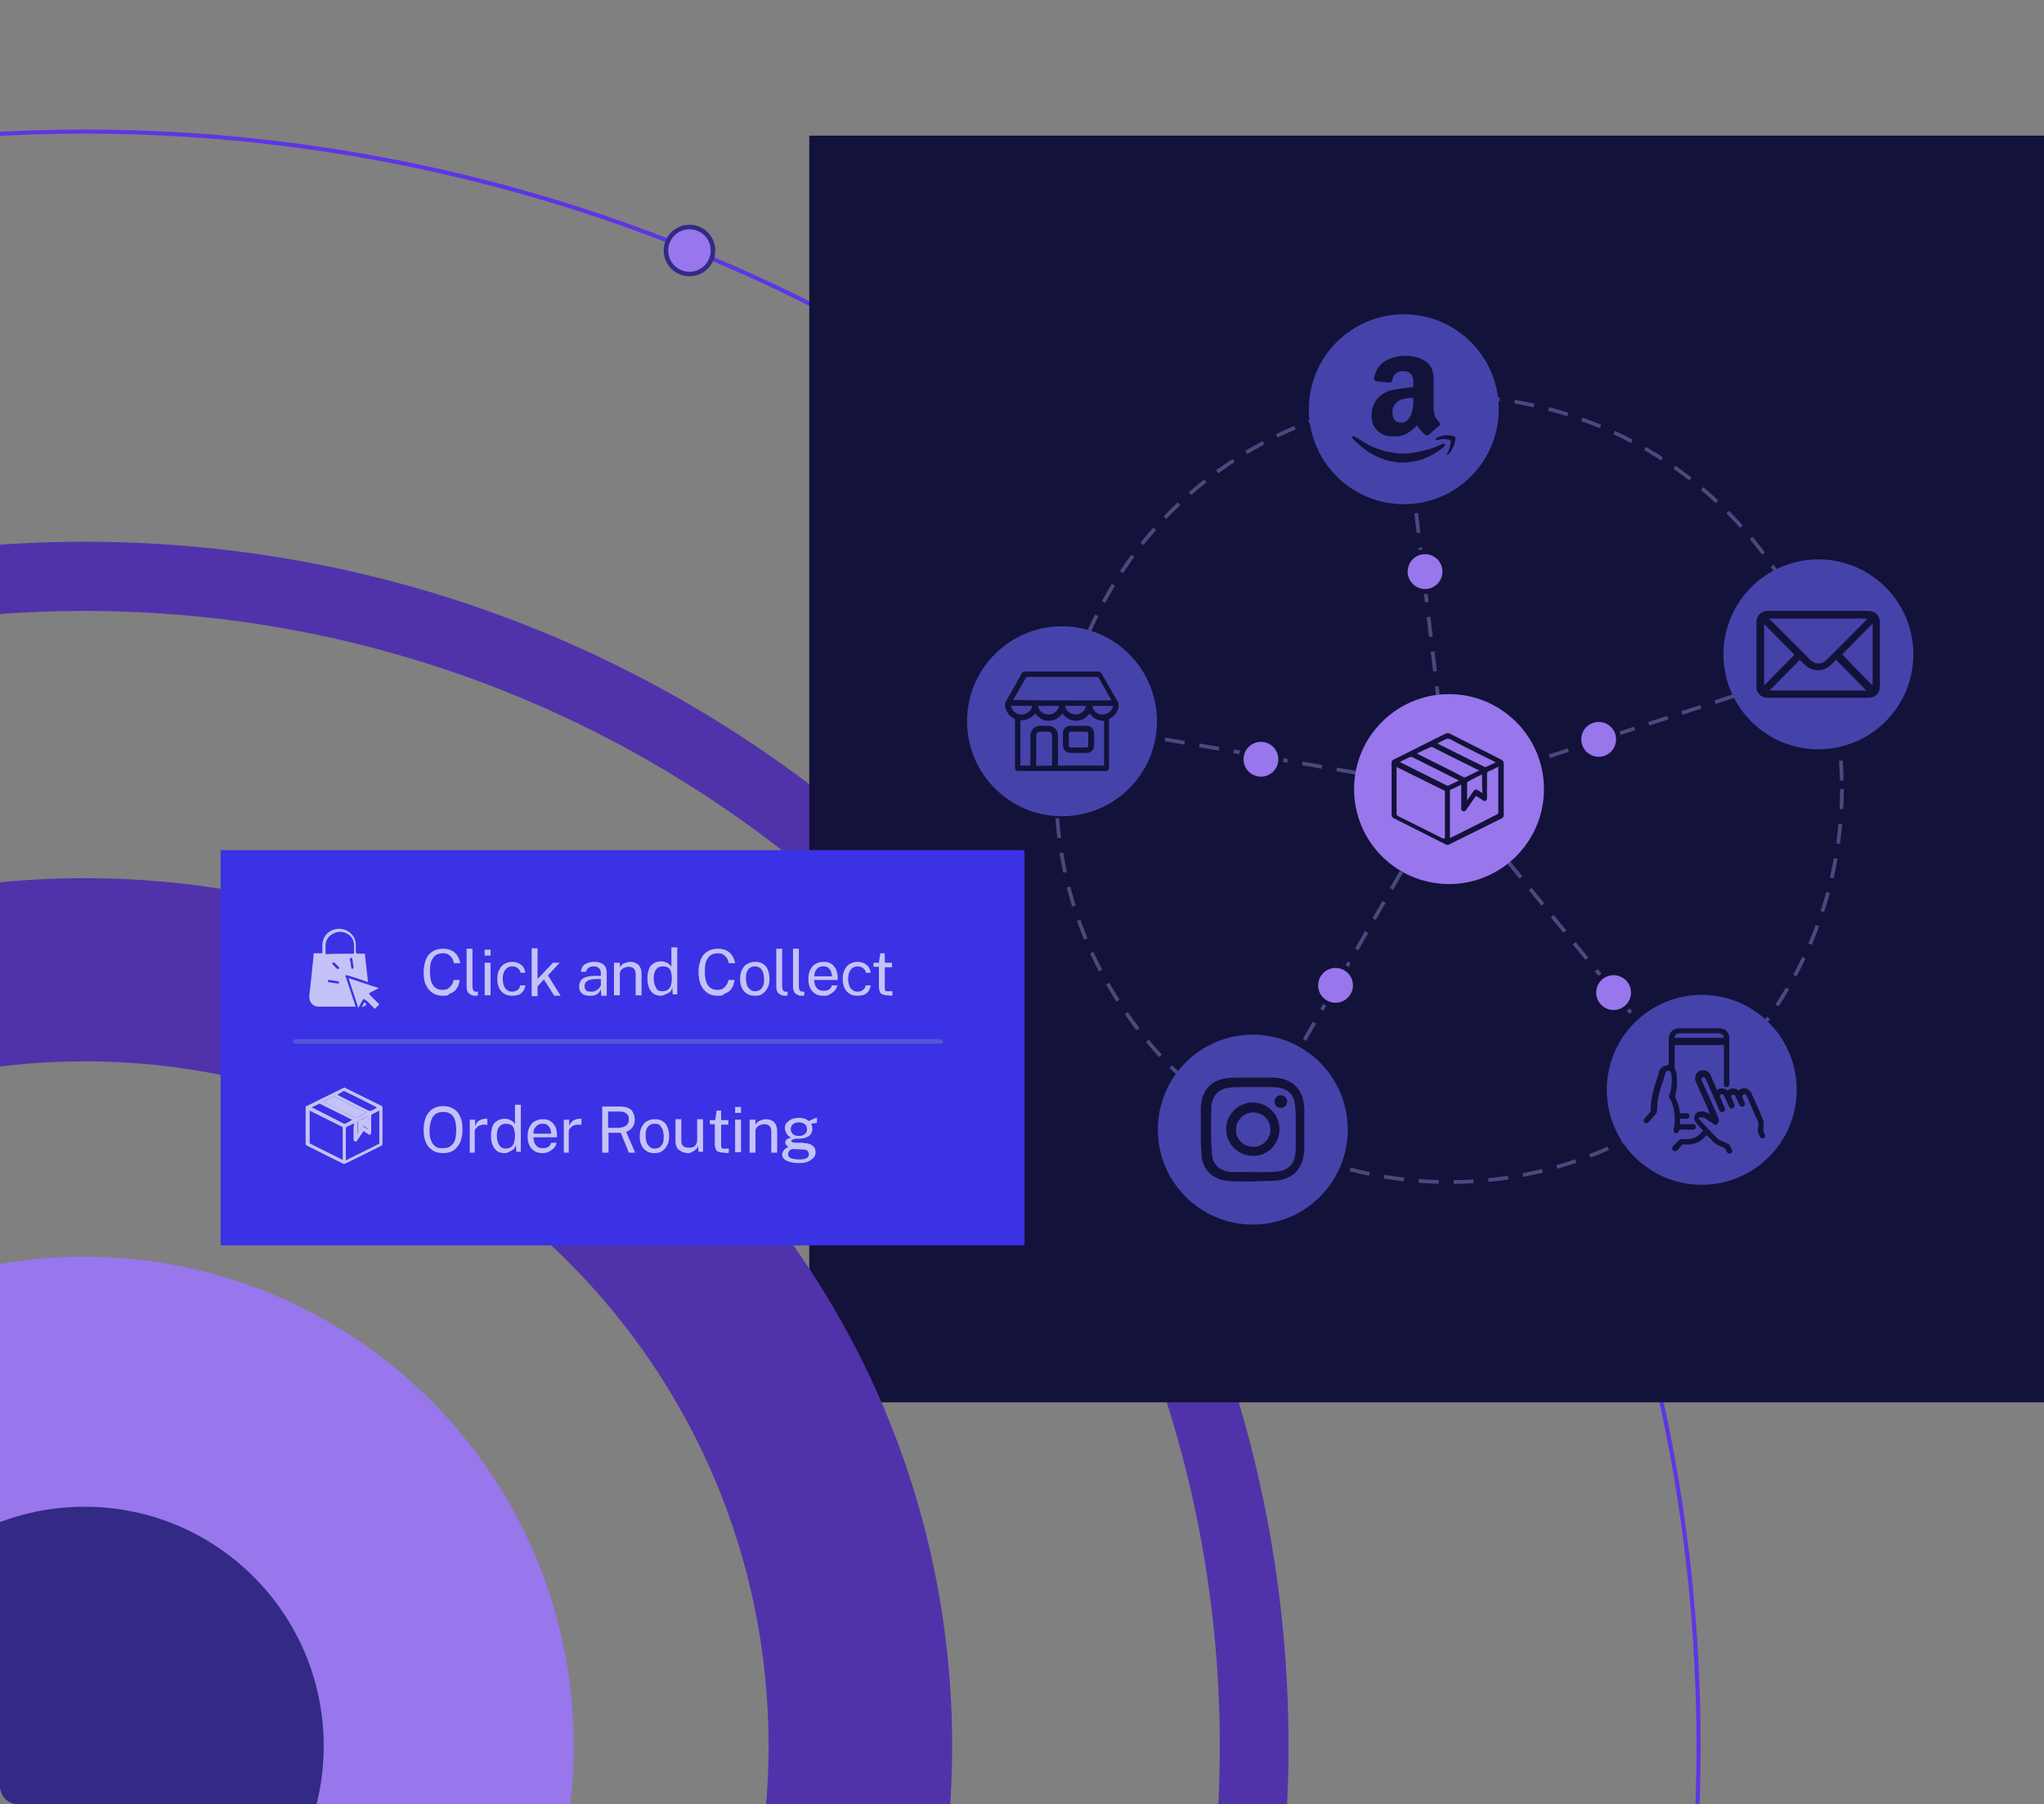 <?xml version="1.0" encoding="utf-8"?>
<!-- Generator: Adobe Illustrator 24.0.1, SVG Export Plug-In . SVG Version: 6.00 Build 0)  -->
<svg version="1.1" id="Layer_1" xmlns="http://www.w3.org/2000/svg" xmlns:xlink="http://www.w3.org/1999/xlink" x="0px" y="0px"
	 viewBox="0 0 452.1 399" style="enable-background:new 0 0 452.1 399;" xml:space="preserve">
<rect x="0" y="0" width="452.1" height="399" fill="#808080" stroke="none"/>
<style type="text/css">
	.st0{fill:#F7F7F7;}
	.st1{fill:#193C44;}
	.st2{clip-path:url(#SVGID_2_);fill:none;stroke:#4E8A6F;stroke-miterlimit:10;}
	.st3{clip-path:url(#SVGID_2_);fill:#BFCF83;}
	.st4{clip-path:url(#SVGID_2_);fill:#193C44;}
	.st5{clip-path:url(#SVGID_2_);fill:#4E8A6F;}
	.st6{clip-path:url(#SVGID_2_);fill:#0E2C30;}
	.st7{clip-path:url(#SVGID_2_);fill:#3A6853;}
	.st8{clip-path:url(#SVGID_2_);fill:#265560;stroke:#193C44;stroke-miterlimit:10;}
	.st9{fill:none;stroke:#3B606A;stroke-width:0.75;stroke-miterlimit:10;}
	.st10{fill:none;stroke:#3B606A;stroke-width:0.75;stroke-miterlimit:10;stroke-dasharray:3.966,2.974;}
	.st11{fill:#3A6853;}
	.st12{fill:#BFCF83;}
	.st13{opacity:0.4;}
	.st14{fill:none;stroke:#3B606A;stroke-width:0.75;stroke-miterlimit:10;stroke-dasharray:4.029,3.022;}
	.st15{clip-path:url(#SVGID_4_);fill:none;stroke:#3A6853;stroke-miterlimit:10;}
	.st16{clip-path:url(#SVGID_4_);fill:#BFCF83;}
	.st17{clip-path:url(#SVGID_4_);fill:#193C44;}
	.st18{clip-path:url(#SVGID_4_);fill:#4E8A6F;}
	.st19{clip-path:url(#SVGID_4_);fill:#0E2C30;}
	.st20{clip-path:url(#SVGID_4_);fill:#3A6853;}
	.st21{clip-path:url(#SVGID_4_);fill:#265560;stroke:#193C44;stroke-miterlimit:10;}
	.st22{fill:none;stroke:#E7E7E7;stroke-width:2.047;stroke-linecap:round;stroke-linejoin:round;stroke-miterlimit:10;}
	.st23{clip-path:url(#SVGID_6_);fill:none;stroke:#3A6853;stroke-miterlimit:10;}
	.st24{clip-path:url(#SVGID_6_);fill:#BFCF83;}
	.st25{clip-path:url(#SVGID_6_);fill:#4E8A6F;}
	.st26{clip-path:url(#SVGID_6_);fill:#0E2C30;}
	.st27{clip-path:url(#SVGID_6_);fill:#3A6853;}
	.st28{clip-path:url(#SVGID_6_);fill:#265560;stroke:#193C44;stroke-miterlimit:10;}
	.st29{fill:#265560;}
	.st30{opacity:0.7;}
	.st31{fill:#FFFFFF;}
	.st32{fill:none;stroke:#2D6670;stroke-linecap:round;stroke-miterlimit:10;}
	.st33{fill:none;stroke:#193C44;stroke-width:4;stroke-linecap:round;stroke-miterlimit:10;}
	.st34{fill:#265560;stroke:#0E2C30;stroke-miterlimit:10;}
	.st35{fill:#203A41;stroke:#0E2C30;stroke-miterlimit:10;}
	.st36{fill:#3B606A;}
	.st37{fill:#203A41;}
	.st38{fill:#3B606A;stroke:#0E2C30;stroke-miterlimit:10;}
	.st39{fill:#0E2C30;stroke:#193C44;stroke-width:4;stroke-miterlimit:10;}
	.st40{clip-path:url(#SVGID_8_);fill:none;stroke:#4E8A6F;stroke-miterlimit:10;}
	.st41{clip-path:url(#SVGID_8_);fill:#BFCF83;}
	.st42{clip-path:url(#SVGID_8_);fill:#4E8A6F;}
	.st43{clip-path:url(#SVGID_8_);fill:#0E2C30;}
	.st44{clip-path:url(#SVGID_8_);fill:#3A6853;}
	.st45{clip-path:url(#SVGID_8_);fill:#265560;stroke:#193C44;stroke-miterlimit:10;}
	.st46{fill:none;stroke:#1E484F;stroke-width:2.766;stroke-linecap:round;stroke-miterlimit:10;}
	.st47{fill:none;stroke:#1E484F;stroke-width:2.766;stroke-linecap:round;stroke-miterlimit:10;stroke-dasharray:0,5.767;}
	.st48{fill:#3A6853;stroke:#0E2C30;stroke-width:4;stroke-linecap:round;stroke-miterlimit:10;}
	.st49{fill:#0E2C30;stroke:#1E484F;stroke-width:4;stroke-linecap:round;stroke-miterlimit:10;}
	.st50{fill:#09192E;stroke:#193854;stroke-width:3.688;stroke-miterlimit:10;}
	.st51{fill:#0E2C30;}
	.st52{fill:#4E8A6F;stroke:#0E2C30;stroke-miterlimit:10;}
	.st53{fill:#4E8A6F;}
	.st54{clip-path:url(#SVGID_10_);fill:none;stroke:#4E8A6F;stroke-miterlimit:10;}
	.st55{clip-path:url(#SVGID_10_);fill:#BFCF83;}
	.st56{clip-path:url(#SVGID_10_);fill:#4E8A6F;}
	.st57{clip-path:url(#SVGID_10_);fill:#0E2C30;}
	.st58{clip-path:url(#SVGID_10_);fill:#3A6853;}
	.st59{clip-path:url(#SVGID_10_);fill:#265560;stroke:#193C44;stroke-miterlimit:10;}
	.st60{clip-path:url(#SVGID_12_);fill:none;stroke:#4E8A6F;stroke-miterlimit:10;}
	.st61{clip-path:url(#SVGID_12_);fill:#BFCF83;}
	.st62{clip-path:url(#SVGID_12_);fill:#4E8A6F;}
	.st63{clip-path:url(#SVGID_12_);fill:#0E2C30;}
	.st64{clip-path:url(#SVGID_12_);fill:#3A6853;}
	.st65{clip-path:url(#SVGID_12_);fill:#265560;stroke:#193C44;stroke-miterlimit:10;}
	.st66{fill:none;stroke:#1E484F;stroke-width:4;stroke-linecap:round;stroke-miterlimit:10;}
	.st67{fill:#3A6853;stroke:#3A6853;stroke-width:0.75;stroke-miterlimit:10;}
	.st68{fill:none;stroke:#3B606A;stroke-linecap:round;stroke-miterlimit:10;}
	.st69{fill:#1E484F;}
	.st70{fill:#1E484F;stroke:#1E484F;stroke-width:0.5;stroke-miterlimit:10;}
	.st71{clip-path:url(#SVGID_14_);fill:none;stroke:#4E8A6F;stroke-width:0.917;stroke-miterlimit:10;}
	.st72{clip-path:url(#SVGID_14_);fill:#BFCF83;}
	.st73{clip-path:url(#SVGID_14_);fill:#193C44;}
	.st74{clip-path:url(#SVGID_14_);fill:#4E8A6F;}
	.st75{clip-path:url(#SVGID_14_);fill:#0E2C30;}
	.st76{clip-path:url(#SVGID_14_);fill:#3A6853;}
	.st77{clip-path:url(#SVGID_14_);fill:#265560;stroke:#193C44;stroke-miterlimit:10;}
	.st78{clip-path:url(#SVGID_16_);fill:none;stroke:#4E8A6F;stroke-width:0.917;stroke-miterlimit:10;}
	.st79{clip-path:url(#SVGID_16_);fill:#BFCF83;}
	.st80{clip-path:url(#SVGID_16_);fill:#4E8A6F;}
	.st81{clip-path:url(#SVGID_16_);fill:#0E2C30;}
	.st82{clip-path:url(#SVGID_16_);fill:#3A6853;}
	.st83{clip-path:url(#SVGID_16_);fill:#265560;stroke:#193C44;stroke-miterlimit:10;}
	.st84{clip-path:url(#SVGID_18_);fill:none;stroke:#4E8A6F;stroke-width:0.917;stroke-miterlimit:10;}
	.st85{clip-path:url(#SVGID_18_);fill:#BFCF83;}
	.st86{clip-path:url(#SVGID_18_);fill:#4E8A6F;}
	.st87{clip-path:url(#SVGID_18_);fill:#0E2C30;}
	.st88{clip-path:url(#SVGID_18_);fill:#3A6853;}
	.st89{clip-path:url(#SVGID_18_);fill:#265560;stroke:#193C44;stroke-miterlimit:10;}
	.st90{fill:none;stroke:#3B606A;stroke-width:4;stroke-linecap:round;stroke-miterlimit:10;}
	.st91{fill:none;stroke:#BFCF83;stroke-width:4;stroke-linecap:round;stroke-miterlimit:10;}
	.st92{clip-path:url(#SVGID_20_);fill:none;stroke:#4E8A6F;stroke-width:0.917;stroke-miterlimit:10;}
	.st93{clip-path:url(#SVGID_20_);fill:#BFCF83;}
	.st94{clip-path:url(#SVGID_20_);fill:#193C44;}
	.st95{clip-path:url(#SVGID_20_);fill:#4E8A6F;}
	.st96{clip-path:url(#SVGID_20_);fill:#0E2C30;}
	.st97{clip-path:url(#SVGID_20_);fill:#3A6853;}
	.st98{clip-path:url(#SVGID_20_);fill:#265560;stroke:#193C44;stroke-miterlimit:10;}
	.st99{clip-path:url(#SVGID_22_);fill:none;stroke:#4E8A6F;stroke-miterlimit:10;}
	.st100{clip-path:url(#SVGID_22_);fill:#BFCF83;}
	.st101{clip-path:url(#SVGID_22_);fill:#4E8A6F;}
	.st102{clip-path:url(#SVGID_22_);fill:#0E2C30;}
	.st103{clip-path:url(#SVGID_22_);fill:#3A6853;}
	.st104{clip-path:url(#SVGID_22_);fill:#265560;stroke:#193C44;stroke-miterlimit:10;}
	.st105{fill:none;stroke:#193C44;stroke-width:2;stroke-linecap:round;stroke-miterlimit:10;}
	.st106{fill:none;stroke:#BFCF83;stroke-width:3;stroke-linecap:round;stroke-linejoin:round;stroke-miterlimit:10;}
	.st107{fill:#43775E;}
	.st108{fill:#193C44;stroke:#0E2C30;stroke-miterlimit:10;}
	.st109{fill:none;stroke:#43775E;stroke-miterlimit:10;}
	.st110{fill:#43775E;stroke:#43775E;stroke-miterlimit:10;}
	.st111{fill:#193C44;stroke:#43775E;stroke-miterlimit:10;}
	.st112{fill:none;stroke:#193C44;stroke-miterlimit:10;}
	.st113{fill:none;stroke:#3A6853;stroke-width:0.826;stroke-miterlimit:10;stroke-dasharray:4.406,3.304;}
	.st114{fill:#224F56;stroke:#0E2C30;stroke-miterlimit:10;}
	.st115{fill:#43775E;stroke:#0E2C30;stroke-miterlimit:10;}
	.st116{fill:#0E2C30;stroke:#0E2C30;stroke-width:0.4;stroke-miterlimit:10;}
	.st117{fill:#BFCF83;stroke:#0E2C30;stroke-width:1.101;stroke-miterlimit:10;}
	.st118{fill:none;stroke:#0E2C30;stroke-width:4;stroke-linecap:round;stroke-miterlimit:10;}
	.st119{clip-path:url(#SVGID_24_);fill:#3A6853;}
	.st120{fill:#322A85;}
	.st121{clip-path:url(#SVGID_26_);fill:none;stroke:#5D36E5;stroke-width:0.917;stroke-miterlimit:10;}
	.st122{clip-path:url(#SVGID_26_);fill:#9876EC;}
	.st123{clip-path:url(#SVGID_26_);fill:#322A85;}
	.st124{clip-path:url(#SVGID_26_);fill:#5033AB;}
	.st125{clip-path:url(#SVGID_26_);fill:#13123A;}
	.st126{clip-path:url(#SVGID_26_);fill:#9876EC;stroke:#322A85;stroke-miterlimit:10;}
	.st127{fill:none;stroke:#49497F;stroke-width:0.75;stroke-miterlimit:10;}
	.st128{fill:none;stroke:#49497F;stroke-width:0.75;stroke-miterlimit:10;stroke-dasharray:3.966,2.974;}
	.st129{fill:#362E5B;}
	.st130{fill:#5033AB;}
	.st131{fill:none;stroke:#49497F;stroke-width:0.75;stroke-miterlimit:10;stroke-dasharray:4.029,3.022;}
	.st132{fill:#622622;}
	.st133{clip-path:url(#SVGID_28_);fill:none;stroke:#753C2C;stroke-width:0.917;stroke-miterlimit:10;}
	.st134{clip-path:url(#SVGID_28_);fill:#D46F3D;}
	.st135{clip-path:url(#SVGID_28_);fill:#622622;}
	.st136{clip-path:url(#SVGID_28_);fill:#753C2C;}
	.st137{clip-path:url(#SVGID_28_);fill:#3E1B18;}
	.st138{clip-path:url(#SVGID_28_);fill:#A45842;}
	.st139{clip-path:url(#SVGID_28_);fill:#A45842;stroke:#622622;stroke-miterlimit:10;}
	.st140{clip-path:url(#SVGID_30_);fill:none;stroke:#3A6853;stroke-miterlimit:10;}
	.st141{clip-path:url(#SVGID_30_);fill:#BFCF83;}
	.st142{clip-path:url(#SVGID_30_);fill:#4E8A6F;}
	.st143{clip-path:url(#SVGID_30_);fill:#0E2C30;}
	.st144{clip-path:url(#SVGID_30_);fill:#3A6853;}
	.st145{clip-path:url(#SVGID_30_);fill:#265560;stroke:#193C44;stroke-miterlimit:10;}
	.st146{fill:#14305B;}
	.st147{clip-path:url(#SVGID_32_);fill:none;stroke:#2A64BF;stroke-miterlimit:10;}
	.st148{clip-path:url(#SVGID_32_);fill:#3A32E4;}
	.st149{clip-path:url(#SVGID_32_);fill:#272791;}
	.st150{clip-path:url(#SVGID_32_);fill:#09192E;}
	.st151{clip-path:url(#SVGID_32_);fill:#1F498B;stroke:#14305B;stroke-miterlimit:10;}
	.st152{fill:none;stroke:#153551;stroke-width:2.766;stroke-linecap:round;stroke-miterlimit:10;}
	.st153{fill:none;stroke:#153551;stroke-width:2.766;stroke-linecap:round;stroke-miterlimit:10;stroke-dasharray:0,5.767;}
	.st154{fill:#3A32E4;stroke:#09192E;stroke-width:3.688;stroke-miterlimit:10;}
	.st155{fill:#09192E;stroke:#09192E;stroke-width:0.25;stroke-miterlimit:10;}
	.st156{fill:#3A32E4;stroke:#09192E;stroke-width:0.922;stroke-miterlimit:10;}
	.st157{fill:#193854;}
	.st158{fill:#1F498B;}
	.st159{fill:none;stroke:#29589B;stroke-linecap:round;stroke-miterlimit:10;}
	.st160{fill:#4A2154;}
	.st161{clip-path:url(#SVGID_34_);fill:none;stroke:#C03E63;stroke-miterlimit:10;}
	.st162{clip-path:url(#SVGID_34_);fill:#C03E63;}
	.st163{clip-path:url(#SVGID_34_);fill:#7A3349;}
	.st164{clip-path:url(#SVGID_34_);fill:#2C1633;}
	.st165{clip-path:url(#SVGID_34_);fill:#EA9DB5;stroke:#4A2154;stroke-miterlimit:10;}
	.st166{fill:#642872;}
	.st167{fill:none;stroke:#773687;stroke-linecap:round;stroke-miterlimit:10;}
	.st168{clip-path:url(#SVGID_36_);fill:none;stroke:#4E8A6F;stroke-miterlimit:10;}
	.st169{clip-path:url(#SVGID_36_);fill:#BFCF83;}
	.st170{clip-path:url(#SVGID_36_);fill:#4E8A6F;}
	.st171{clip-path:url(#SVGID_36_);fill:#0E2C30;}
	.st172{clip-path:url(#SVGID_36_);fill:#3A6853;}
	.st173{clip-path:url(#SVGID_36_);fill:#265560;stroke:#193C44;stroke-miterlimit:10;}
	.st174{fill:none;stroke:#432651;stroke-width:4;stroke-linecap:round;stroke-miterlimit:10;}
	.st175{fill:#7A3349;stroke:#7A3349;stroke-width:0.75;stroke-miterlimit:10;}
	.st176{fill:#432651;}
	.st177{fill:#432651;stroke:#432651;stroke-width:0.5;stroke-miterlimit:10;}
	.st178{clip-path:url(#SVGID_38_);fill:none;stroke:#753C2C;stroke-width:0.917;stroke-miterlimit:10;}
	.st179{clip-path:url(#SVGID_38_);fill:#D46F3D;}
	.st180{clip-path:url(#SVGID_38_);fill:#622622;}
	.st181{clip-path:url(#SVGID_38_);fill:#753C2C;}
	.st182{clip-path:url(#SVGID_38_);fill:#3E1B18;}
	.st183{clip-path:url(#SVGID_38_);fill:#A45842;}
	.st184{clip-path:url(#SVGID_38_);fill:#A45842;stroke:#622622;stroke-miterlimit:10;}
	.st185{clip-path:url(#SVGID_40_);fill:none;stroke:#2A64BF;stroke-miterlimit:10;}
	.st186{clip-path:url(#SVGID_40_);fill:#3A32E4;}
	.st187{clip-path:url(#SVGID_40_);fill:#272791;}
	.st188{clip-path:url(#SVGID_40_);fill:#09192E;}
	.st189{clip-path:url(#SVGID_40_);fill:#1F498B;stroke:#14305B;stroke-miterlimit:10;}
	.st190{clip-path:url(#SVGID_42_);fill:none;stroke:#C03E63;stroke-miterlimit:10;}
	.st191{clip-path:url(#SVGID_42_);fill:#C03E63;}
	.st192{clip-path:url(#SVGID_42_);fill:#7A3349;}
	.st193{clip-path:url(#SVGID_42_);fill:#2C1633;}
	.st194{clip-path:url(#SVGID_42_);fill:#EA9DB5;stroke:#4A2154;stroke-miterlimit:10;}
	.st195{fill:#3A32E4;}
	.st196{fill:none;stroke:#5555D8;stroke-linecap:round;stroke-miterlimit:10;}
	.st197{clip-path:url(#SVGID_44_);fill:none;stroke:#5D36E5;stroke-width:0.917;stroke-miterlimit:10;}
	.st198{clip-path:url(#SVGID_44_);fill:#9876EC;}
	.st199{clip-path:url(#SVGID_44_);fill:#322A85;}
	.st200{clip-path:url(#SVGID_44_);fill:#5033AB;}
	.st201{clip-path:url(#SVGID_44_);fill:#13123A;}
	.st202{clip-path:url(#SVGID_44_);fill:#9876EC;stroke:#322A85;stroke-miterlimit:10;}
	.st203{clip-path:url(#SVGID_46_);fill:none;stroke:#4E8A6F;stroke-miterlimit:10;}
	.st204{clip-path:url(#SVGID_46_);fill:#BFCF83;}
	.st205{clip-path:url(#SVGID_46_);fill:#4E8A6F;}
	.st206{clip-path:url(#SVGID_46_);fill:#0E2C30;}
	.st207{clip-path:url(#SVGID_46_);fill:#3A6853;}
	.st208{clip-path:url(#SVGID_46_);fill:#265560;stroke:#193C44;stroke-miterlimit:10;}
	.st209{fill:none;stroke:#4C2523;stroke-width:2;stroke-linecap:round;stroke-miterlimit:10;}
	.st210{fill:none;stroke:#A45842;stroke-width:3;stroke-linecap:round;stroke-linejoin:round;stroke-miterlimit:10;}
	.st211{fill:#753C2C;}
	.st212{fill:none;stroke:#7C473D;stroke-linecap:round;stroke-miterlimit:10;}
	.st213{fill:none;stroke:#193854;stroke-width:4;stroke-linecap:round;stroke-miterlimit:10;}
	.st214{fill:none;stroke:#7A3349;stroke-miterlimit:10;}
	.st215{fill:#7A3349;stroke:#7A3349;stroke-miterlimit:10;}
	.st216{fill:#4A2154;stroke:#7A3349;stroke-miterlimit:10;}
	.st217{fill:none;stroke:#4A2154;stroke-miterlimit:10;}
	.st218{fill:#7A3349;}
	.st219{fill:#4A2154;stroke:#2C1633;stroke-miterlimit:10;}
	.st220{fill:none;stroke:#49497F;stroke-width:0.826;stroke-miterlimit:10;stroke-dasharray:4.406,3.304;}
	.st221{fill:#4543AA;}
	.st222{fill:#9876EC;}
	.st223{fill:#13123A;}
	.st224{fill:#13123A;stroke:#13123A;stroke-width:0.4;stroke-miterlimit:10;}
	.st225{fill:#9876EC;stroke:#13123A;stroke-width:1.101;stroke-miterlimit:10;}
	.st226{clip-path:url(#SVGID_48_);fill:#3A6853;}
	.st227{fill:none;stroke:#1E484F;stroke-width:3;stroke-linecap:round;stroke-miterlimit:10;}
	.st228{fill:#1E484F;stroke:#1E484F;stroke-width:4;stroke-linecap:round;stroke-miterlimit:10;}
	.st229{fill:#0E2C30;stroke:#0E2C30;stroke-width:0.25;stroke-miterlimit:10;}
	.st230{fill:none;stroke:#4C2523;stroke-width:3;stroke-linecap:round;stroke-miterlimit:10;}
	.st231{fill:#4C2523;}
	.st232{fill:#4C2523;stroke:#4C2523;stroke-width:4;stroke-linecap:round;stroke-miterlimit:10;}
	.st233{fill:#3E1B18;stroke:#4C2523;stroke-width:4;stroke-linecap:round;stroke-miterlimit:10;}
	.st234{fill:#A45842;}
	.st235{clip-path:url(#SVGID_50_);fill:none;stroke:#753C2C;stroke-width:0.917;stroke-miterlimit:10;}
	.st236{clip-path:url(#SVGID_50_);fill:#D46F3D;}
	.st237{clip-path:url(#SVGID_50_);fill:#622622;}
	.st238{clip-path:url(#SVGID_50_);fill:#753C2C;}
	.st239{clip-path:url(#SVGID_50_);fill:#3E1B18;}
	.st240{clip-path:url(#SVGID_50_);fill:#A45842;}
	.st241{clip-path:url(#SVGID_50_);fill:#A45842;stroke:#622622;stroke-miterlimit:10;}
	.st242{fill:none;stroke:#4C2523;stroke-width:4;stroke-linecap:round;stroke-miterlimit:10;}
	.st243{fill:#3E1B18;stroke:#4C2523;stroke-width:4;stroke-miterlimit:10;}
	.st244{fill:#D46F3D;stroke:#3E1B18;stroke-miterlimit:10;}
	.st245{fill:#562A29;stroke:#562A29;stroke-width:0.5;stroke-miterlimit:10;}
	.st246{fill:#562A29;}
	.st247{clip-path:url(#SVGID_52_);fill:none;stroke:#3A6853;stroke-miterlimit:10;}
	.st248{clip-path:url(#SVGID_52_);fill:#BFCF83;}
	.st249{clip-path:url(#SVGID_52_);fill:#4E8A6F;}
	.st250{clip-path:url(#SVGID_52_);fill:#0E2C30;}
	.st251{clip-path:url(#SVGID_52_);fill:#3A6853;}
	.st252{clip-path:url(#SVGID_52_);fill:#265560;stroke:#193C44;stroke-miterlimit:10;}
	.st253{clip-path:url(#SVGID_54_);fill:none;stroke:#2A64BF;stroke-miterlimit:10;}
	.st254{clip-path:url(#SVGID_54_);fill:#3A32E4;}
	.st255{clip-path:url(#SVGID_54_);fill:#272791;}
	.st256{clip-path:url(#SVGID_54_);fill:#09192E;}
	.st257{clip-path:url(#SVGID_54_);fill:#1F498B;stroke:#14305B;stroke-miterlimit:10;}
	.st258{clip-path:url(#SVGID_56_);fill:none;stroke:#C03E63;stroke-miterlimit:10;}
	.st259{clip-path:url(#SVGID_56_);fill:#C03E63;}
	.st260{clip-path:url(#SVGID_56_);fill:#7A3349;}
	.st261{clip-path:url(#SVGID_56_);fill:#2C1633;}
	.st262{clip-path:url(#SVGID_56_);fill:#EA9DB5;stroke:#4A2154;stroke-miterlimit:10;}
	.st263{fill:none;stroke:#492D59;stroke-width:4;stroke-linecap:round;stroke-miterlimit:10;}
	.st264{clip-path:url(#SVGID_58_);fill:none;stroke:#5D36E5;stroke-width:0.917;stroke-miterlimit:10;}
	.st265{clip-path:url(#SVGID_58_);fill:#9876EC;}
	.st266{clip-path:url(#SVGID_58_);fill:#322A85;}
	.st267{clip-path:url(#SVGID_58_);fill:#5033AB;}
	.st268{clip-path:url(#SVGID_58_);fill:#13123A;}
	.st269{clip-path:url(#SVGID_58_);fill:#9876EC;stroke:#322A85;stroke-miterlimit:10;}
	.st270{clip-path:url(#SVGID_60_);fill:none;stroke:#4E8A6F;stroke-miterlimit:10;}
	.st271{clip-path:url(#SVGID_60_);fill:#BFCF83;}
	.st272{clip-path:url(#SVGID_60_);fill:#4E8A6F;}
	.st273{clip-path:url(#SVGID_60_);fill:#0E2C30;}
	.st274{clip-path:url(#SVGID_60_);fill:#3A6853;}
	.st275{clip-path:url(#SVGID_60_);fill:#265560;stroke:#193C44;stroke-miterlimit:10;}
	.st276{clip-path:url(#SVGID_62_);fill:none;stroke:#753C2C;stroke-miterlimit:10;}
	.st277{clip-path:url(#SVGID_62_);fill:#D46F3D;}
	.st278{clip-path:url(#SVGID_62_);fill:#622622;}
	.st279{clip-path:url(#SVGID_62_);fill:#753C2C;}
	.st280{clip-path:url(#SVGID_62_);fill:#3E1B18;}
	.st281{clip-path:url(#SVGID_62_);fill:#A45842;}
	.st282{clip-path:url(#SVGID_62_);fill:#A45842;stroke:#622622;stroke-miterlimit:10;}
	.st283{clip-path:url(#SVGID_64_);fill:none;stroke:#2A64BF;stroke-miterlimit:10;}
	.st284{clip-path:url(#SVGID_64_);fill:#3A32E4;}
	.st285{clip-path:url(#SVGID_64_);fill:#272791;}
	.st286{clip-path:url(#SVGID_64_);fill:#09192E;}
	.st287{clip-path:url(#SVGID_64_);fill:#1F498B;stroke:#14305B;stroke-miterlimit:10;}
	.st288{clip-path:url(#SVGID_66_);fill:none;stroke:#C03E63;stroke-miterlimit:10;}
	.st289{clip-path:url(#SVGID_66_);fill:#C03E63;}
	.st290{clip-path:url(#SVGID_66_);fill:#7A3349;}
	.st291{clip-path:url(#SVGID_66_);fill:#2C1633;}
	.st292{clip-path:url(#SVGID_66_);fill:#EA9DB5;stroke:#4A2154;stroke-miterlimit:10;}
	.st293{clip-path:url(#SVGID_68_);fill:none;stroke:#5D36E5;stroke-width:0.917;stroke-miterlimit:10;}
	.st294{clip-path:url(#SVGID_68_);fill:#9876EC;}
	.st295{clip-path:url(#SVGID_68_);fill:#322A85;}
	.st296{clip-path:url(#SVGID_68_);fill:#5033AB;}
	.st297{clip-path:url(#SVGID_68_);fill:#13123A;}
	.st298{clip-path:url(#SVGID_68_);fill:#9876EC;stroke:#322A85;stroke-miterlimit:10;}
	.st299{clip-path:url(#SVGID_70_);fill:none;stroke:#4E8A6F;stroke-miterlimit:10;}
	.st300{clip-path:url(#SVGID_70_);fill:#BFCF83;}
	.st301{clip-path:url(#SVGID_70_);fill:#4E8A6F;}
	.st302{clip-path:url(#SVGID_70_);fill:#0E2C30;}
	.st303{clip-path:url(#SVGID_70_);fill:#3A6853;}
	.st304{clip-path:url(#SVGID_70_);fill:#265560;stroke:#193C44;stroke-miterlimit:10;}
	.st305{clip-path:url(#SVGID_72_);fill:#3A6853;}
	.st306{clip-path:url(#SVGID_74_);fill:none;stroke:#753C2C;stroke-miterlimit:10;}
	.st307{clip-path:url(#SVGID_74_);fill:#D46F3D;}
	.st308{clip-path:url(#SVGID_74_);fill:#622622;}
	.st309{clip-path:url(#SVGID_74_);fill:#753C2C;}
	.st310{clip-path:url(#SVGID_74_);fill:#3E1B18;}
	.st311{clip-path:url(#SVGID_74_);fill:#A45842;}
	.st312{clip-path:url(#SVGID_74_);fill:#A45842;stroke:#622622;stroke-miterlimit:10;}
</style>
<g>
	<g>
		<defs>
			<path id="SVGID_65_" d="M-66.3,399h-444.1c-2.2,0-4-1.8-4-4v-535.2c0-2.2,1.8-4,4-4h444.1c2.2,0,4,1.8,4,4V395
				C-62.3,397.2-64.1,399-66.3,399z"/>
		</defs>
		<clipPath id="SVGID_2_">
			<use xlink:href="#SVGID_65_"  style="overflow:visible;"/>
		</clipPath>
		<circle style="clip-path:url(#SVGID_2_);fill:none;stroke:#C03E63;stroke-miterlimit:10;" cx="-62.3" cy="403.8" r="389.4"/>
		<circle style="clip-path:url(#SVGID_2_);fill:#C03E63;" cx="-62.3" cy="403.8" r="108.2"/>
		<path style="clip-path:url(#SVGID_2_);fill:#7A3349;" d="M-62.3,137.5c-147.1,0-266.3,119.2-266.3,266.3S-209.4,670-62.3,670
			S204,550.8,204,403.8S84.7,137.5-62.3,137.5z M-62.3,654.8c-138.7,0-251.1-112.4-251.1-251.1S-201,152.7-62.3,152.7
			s251.1,112.4,251.1,251.1S76.3,654.8-62.3,654.8z"/>
		<path style="clip-path:url(#SVGID_2_);fill:#7A3349;" d="M-62.3,211.9c-106,0-191.9,85.9-191.9,191.9s85.9,191.9,191.9,191.9
			s191.9-85.9,191.9-191.9S43.6,211.9-62.3,211.9z M-62.3,555.1c-83.6,0-151.4-67.8-151.4-151.4s67.8-151.4,151.4-151.4
			S89,320.2,89,403.8S21.3,555.1-62.3,555.1z"/>
	</g>
	<g>
		<defs>
			<path id="SVGID_67_" d="M448.1,399H4c-2.2,0-4-1.8-4-4v-535.2c0-2.2,1.8-4,4-4h444.1c2.2,0,4,1.8,4,4V395
				C452.1,397.2,450.3,399,448.1,399z"/>
		</defs>
		<clipPath id="SVGID_4_">
			<use xlink:href="#SVGID_67_"  style="overflow:visible;"/>
		</clipPath>
		
			<circle style="clip-path:url(#SVGID_4_);fill:none;stroke:#5D36E5;stroke-width:0.917;stroke-miterlimit:10;" cx="18.7" cy="386.1" r="357"/>
		<circle style="clip-path:url(#SVGID_4_);fill:#9876EC;" cx="18.7" cy="386.1" r="108.2"/>
		<circle style="clip-path:url(#SVGID_4_);fill:#322A85;" cx="18.7" cy="386.1" r="52.9"/>
		<path style="clip-path:url(#SVGID_4_);fill:#5033AB;" d="M18.7,119.8c-147.1,0-266.3,119.2-266.3,266.3s119.2,266.3,266.3,266.3
			S285,533.2,285,386.1S165.8,119.8,18.7,119.8z M18.7,637.2c-138.7,0-251.1-112.4-251.1-251.1S-120,135.1,18.7,135.1
			s251.1,112.4,251.1,251.1S157.3,637.2,18.7,637.2z"/>
		<path style="clip-path:url(#SVGID_4_);fill:#13123A;" d="M452.4,310.1H183c-2.2,0-4-1.8-4-4V30h273.3V310.1z"/>
		<path style="clip-path:url(#SVGID_4_);fill:#5033AB;" d="M18.7,194.2c-106,0-191.9,85.9-191.9,191.9S-87.3,578,18.7,578
			s191.9-85.9,191.9-191.9S124.7,194.2,18.7,194.2z M18.7,537.5c-83.6,0-151.4-67.8-151.4-151.4s67.8-151.4,151.4-151.4
			S170,302.5,170,386.1S102.3,537.5,18.7,537.5z"/>
		<circle style="clip-path:url(#SVGID_4_);fill:#9876EC;stroke:#322A85;stroke-miterlimit:10;" cx="152.5" cy="55.4" r="5.2"/>
	</g>
	<g>
		<g>
			<circle class="st220" cx="320.5" cy="174.5" r="86.9"/>
			<g>
				<polyline class="st220" points="310.5,90.5 320.5,174.5 402.2,147.8 				"/>
				<polyline class="st220" points="375.3,241.9 320.5,174.5 277.1,249.8 				"/>
				<line class="st220" x1="234.9" y1="159.5" x2="320.5" y2="174.5"/>
			</g>
		</g>
		<g>
			<circle class="st221" cx="310.5" cy="90.5" r="21"/>
			<circle class="st221" cx="402.2" cy="144.7" r="21"/>
			<circle class="st221" cx="376.4" cy="241" r="21"/>
			<circle class="st221" cx="277.1" cy="249.8" r="21"/>
			<circle class="st221" cx="234.9" cy="159.5" r="21"/>
			<circle class="st222" cx="320.5" cy="174.5" r="21"/>
		</g>
		<g>
			<path class="st223" d="M332.6,174.5c0,1.9,0,3.8,0,5.7c0,0.4-0.1,0.6-0.5,0.8c-3.8,1.9-7.7,3.8-11.5,5.7c-0.3,0.2-0.6,0.2-0.9,0
				c-3.8-1.9-7.7-3.9-11.5-5.8c-0.3-0.2-0.4-0.4-0.4-0.7c0-3.8,0-7.7,0-11.5c0-0.3,0.1-0.6,0.4-0.7c3.9-1.9,7.7-3.9,11.6-5.8
				c0.3-0.1,0.6-0.1,0.8,0c3.8,1.9,7.7,3.9,11.5,5.8c0.3,0.2,0.5,0.4,0.5,0.8C332.6,170.6,332.6,172.6,332.6,174.5z M319.6,185.4
				c0-0.1,0-0.1,0-0.1c0-3.4,0-6.8,0-10.2c0-0.2-0.1-0.2-0.2-0.3c-3.4-1.7-6.9-3.4-10.3-5.1c-0.1,0-0.1-0.1-0.2-0.1
				c0,0.1,0,0.2,0,0.3c0,3.4,0,6.7,0,10.1c0,0.2,0.1,0.3,0.2,0.4c3.4,1.7,6.8,3.4,10.2,5.1C319.4,185.3,319.5,185.4,319.6,185.4z
				 M331.5,169.5c-0.8,0.4-1.5,0.8-2.3,1.1c-0.2,0.1-0.3,0.2-0.3,0.4c0,1.8,0,3.6,0,5.4c0,0.2,0,0.4-0.1,0.5
				c-0.2,0.3-0.5,0.3-0.8,0.1c-0.5-0.3-1-0.7-1.5-1c-0.1,0.1-0.1,0.2-0.2,0.2c-0.7,1-1.3,1.9-2,2.9c-0.2,0.3-0.6,0.4-0.9,0.2
				c-0.2-0.1-0.2-0.3-0.2-0.6c0-1.6,0-3.2,0-4.9c0-0.1,0-0.2,0-0.3c-0.8,0.4-1.5,0.8-2.3,1.1c-0.2,0.1-0.2,0.2-0.2,0.4
				c0,3.3,0,6.7,0,10c0,0.1,0,0.2,0,0.3c0.1-0.1,0.2-0.1,0.3-0.1c3.4-1.7,6.8-3.4,10.1-5.1c0.2-0.1,0.3-0.2,0.3-0.4
				c0-3.3,0-6.6,0-10C331.5,169.7,331.5,169.6,331.5,169.5z M313.4,166.6c0.1,0,0.1,0.1,0.1,0.1c3.4,1.7,6.9,3.4,10.3,5.2
				c0.1,0,0.2,0,0.3,0c0.7-0.4,1.5-0.7,2.2-1.1c0.3-0.1,0.5-0.3,0.9-0.4c-0.6-0.3-1.2-0.6-1.8-0.9c-2.9-1.4-5.8-2.9-8.6-4.3
				c-0.1,0-0.2-0.1-0.3,0C315.5,165.6,314.5,166.1,313.4,166.6z M309.6,168.5c0.1,0,0.1,0.1,0.2,0.1c3.4,1.7,6.8,3.4,10.2,5.1
				c0.1,0,0.3,0,0.4,0c0.7-0.3,1.4-0.7,2.1-1c0.1,0,0.1-0.1,0.2-0.1c-0.1,0-0.1-0.1-0.2-0.1c-3.4-1.7-6.8-3.4-10.2-5.1
				c-0.1,0-0.3,0-0.4,0c-0.7,0.3-1.4,0.7-2.1,1C309.8,168.5,309.7,168.5,309.6,168.5z M317.9,164.4c0.1,0,0.1,0.1,0.2,0.1
				c3.4,1.7,6.8,3.4,10.3,5.1c0.1,0,0.2,0,0.3,0c0.6-0.3,1.3-0.6,1.9-0.9c0.1,0,0.1-0.1,0.2-0.1c-0.1-0.1-0.2-0.1-0.3-0.2
				c-3.2-1.6-6.5-3.2-9.7-4.9c-0.4-0.2-0.7-0.2-1.1,0C319.1,163.8,318.5,164.1,317.9,164.4z M327.8,171.3c0,0-0.1,0-0.1,0
				c-1,0.5-2.1,1-3.1,1.6c-0.1,0-0.1,0.2-0.1,0.3c0,1.2,0,2.4,0,3.6c0,0.1,0,0.1,0,0.2c0.5-0.7,0.9-1.4,1.4-2
				c0.3-0.5,0.6-0.5,1.1-0.2c0.3,0.2,0.6,0.4,0.9,0.6C327.8,174.1,327.8,172.7,327.8,171.3z"/>
		</g>
		<g>
			<path class="st223" d="M310.1,96.3c-0.4,0.1-0.7,0.2-1.1,0.2c-0.4,0-0.8,0-1.2,0c-0.7,0-1.4-0.2-2.1-0.5c-0.9-0.5-1.6-1.2-2-2.2
				c-0.2-0.4-0.2-0.8-0.3-1.2c0-0.3-0.1-0.7,0-1c0-1.1,0.3-2.1,1-3.1c0.5-0.7,1.2-1.3,2-1.7c0.6-0.3,1.2-0.5,1.8-0.6
				c0.6-0.1,1.2-0.2,1.8-0.3c0.6-0.1,1.1-0.1,1.7-0.2c0.3,0,0.6-0.1,0.8-0.1c0.1,0,0.1,0,0.1-0.1c0-0.4,0-0.8,0-1.2
				c0-0.3,0-0.6-0.1-0.8c-0.2-0.6-0.6-1.1-1.2-1.3c-0.4-0.1-0.8-0.1-1.2-0.1c-0.3,0-0.7,0.1-1,0.3c-0.6,0.3-1,0.8-1.1,1.5
				c0,0.1,0,0.2-0.1,0.3c-0.1,0.1-0.1,0.2-0.2,0.3c-0.1,0.1-0.2,0.1-0.3,0.1c-0.3,0-0.7-0.1-1-0.1c-0.4,0-0.8-0.1-1.2-0.1
				c-0.3,0-0.5-0.1-0.8-0.1c-0.1,0-0.1,0-0.2-0.1c-0.2-0.1-0.3-0.3-0.3-0.6c0.2-0.9,0.5-1.7,1-2.4c0.5-0.7,1.1-1.2,1.9-1.6
				c0.6-0.3,1.2-0.5,1.9-0.7c0.5-0.1,1.1-0.2,1.7-0.2c0,0,0,0,0.1,0c0.2,0,0.5,0,0.7,0c0.1,0,0.2,0,0.3,0c0.9,0.1,1.8,0.2,2.7,0.6
				c0.5,0.2,1,0.5,1.5,0.9c0.6,0.5,1,1.2,1.2,2c0.1,0.4,0.2,0.8,0.2,1.2c0,0.5,0,1,0,1.5c0,1.8,0,3.7,0,5.5c0,0.5,0.1,0.9,0.2,1.4
				c0.1,0.4,0.3,0.7,0.6,1c0.1,0.2,0.3,0.4,0.4,0.5c0.1,0.1,0.2,0.3,0.2,0.4c0,0.2,0,0.3-0.1,0.4c0,0-0.1,0.1-0.1,0.1
				c-0.8,0.6-1.5,1.3-2.2,1.9c-0.1,0.1-0.1,0.1-0.2,0.1c-0.2,0.1-0.5,0.1-0.7-0.1c-0.4-0.3-0.8-0.7-1.1-1.1
				c-0.2-0.3-0.4-0.5-0.6-0.8c0,0,0-0.1-0.1-0.1c0,0-0.1,0-0.1,0.1c-0.3,0.3-0.7,0.7-1.1,1C311.4,95.8,310.8,96.1,310.1,96.3
				 M312.6,89.1c0-0.4,0-0.7,0-1c0-0.1,0-0.1-0.1-0.1c-0.6,0-1.3,0-1.9,0.2c-0.5,0.1-0.9,0.2-1.3,0.5c-0.6,0.4-1,0.9-1.2,1.5
				c-0.1,0.4-0.1,0.8-0.1,1.3c0,0.3,0.1,0.6,0.2,0.9c0.2,0.5,0.6,0.9,1.2,1c0.5,0.1,0.9,0.1,1.3-0.1c0.5-0.2,0.8-0.6,1.1-1
				c0.4-0.7,0.6-1.4,0.7-2.2C312.6,89.6,312.6,89.3,312.6,89.1z"/>
			<path class="st223" d="M299.1,96.6C299.1,96.6,299.1,96.6,299.1,96.6c0.1-0.2,0.3-0.2,0.4-0.1c0.1,0.1,0.2,0.1,0.4,0.2
				c0.8,0.5,1.7,1,2.5,1.5c0.9,0.5,1.8,0.9,2.8,1.2c0.8,0.3,1.6,0.5,2.4,0.6c0.4,0.1,0.8,0.1,1.1,0.2c0.7,0.1,1.4,0.1,2.1,0.1
				c0.4,0,0.7,0,1.1-0.1c1.7-0.2,3.3-0.6,4.9-1.1c0.8-0.3,1.5-0.6,2.2-0.9c0.1,0,0.2-0.1,0.3-0.1c0.2,0,0.3,0.1,0.3,0.3
				c0,0.2-0.1,0.3-0.3,0.4c-0.2,0.3-0.5,0.5-0.8,0.7c-1.1,0.8-2.2,1.4-3.5,1.9c-0.7,0.3-1.4,0.5-2.2,0.6c-0.4,0.1-0.8,0.1-1.2,0.2
				c-0.5,0.1-1.1,0.1-1.6,0.1c-0.4,0-0.8,0-1.1-0.1c-1-0.1-2-0.3-3-0.7c-0.9-0.3-1.8-0.7-2.6-1.2c-0.9-0.5-1.7-1.1-2.5-1.8
				c-0.6-0.5-1.1-1-1.6-1.5c-0.1-0.1-0.1-0.2-0.2-0.3C299.1,96.7,299.1,96.7,299.1,96.6C299.1,96.7,299.1,96.6,299.1,96.6z"/>
			<path class="st223" d="M311.4,78.7c-0.1,0-0.2,0-0.3,0C311.3,78.7,311.3,78.7,311.4,78.7C311.4,78.7,311.4,78.7,311.4,78.7z"/>
			<path class="st223" d="M319.5,97.1c-0.3,0-0.6,0-0.9,0.1c-0.3,0-0.6,0.1-0.8,0.1c-0.1,0-0.1,0-0.2,0c-0.1,0-0.2-0.1-0.1-0.2
				c0-0.1,0.1-0.1,0.1-0.1c0.1-0.1,0.3-0.2,0.4-0.3c0.4-0.2,0.9-0.3,1.3-0.4c0.4-0.1,0.8-0.1,1.3,0c0.3,0,0.5,0,0.8,0.1
				c0.1,0,0.2,0.1,0.3,0.1c0.1,0.1,0.2,0.2,0.2,0.3c0,0.3,0,0.6-0.1,0.9c-0.1,0.6-0.3,1.1-0.6,1.6c-0.2,0.4-0.4,0.7-0.7,1
				c-0.1,0.1-0.1,0.1-0.2,0.2c0,0-0.1,0.1-0.2,0.1c-0.1,0-0.1,0-0.1-0.1c0-0.1,0-0.1,0.1-0.2c0.1-0.2,0.2-0.4,0.3-0.7
				c0.2-0.4,0.3-0.9,0.4-1.3c0-0.2,0.1-0.4,0.1-0.6c0-0.2-0.1-0.3-0.3-0.4c-0.2-0.1-0.3-0.1-0.5-0.1
				C319.8,97.1,319.7,97.1,319.5,97.1z"/>
		</g>
		<g>
			<path class="st223" d="M402.1,154.3c-3.7,0-7.4,0-11.1,0c-1,0-1.8-0.4-2.3-1.4c-0.2-0.3-0.2-0.7-0.2-1.1c0-4.7,0-9.5,0-14.2
				c0-1.4,1-2.5,2.5-2.5c7.4,0,14.9,0,22.3,0c1.4,0,2.5,1,2.5,2.5c0,4.7,0,9.5,0,14.2c0,1.5-1,2.5-2.5,2.5
				C409.6,154.3,405.9,154.3,402.1,154.3z M391.3,136.8c0.1,0.1,0.1,0.1,0.2,0.2c3,3,5.9,5.9,8.9,8.9c1.1,1.1,2.5,1.1,3.6,0
				c3-2.9,5.9-5.9,8.9-8.9c0.1-0.1,0.1-0.1,0.2-0.2C405.8,136.8,398.5,136.8,391.3,136.8z M391.4,152.7c7.1,0,14.4,0,21.4,0
				c-2.2-2.2-4.4-4.5-6.7-6.8c-0.4,0.4-0.7,0.8-1.1,1.1c-1.3,1.3-3.1,1.6-4.7,0.8c-0.4-0.2-0.8-0.5-1.1-0.8
				c-0.4-0.3-0.7-0.7-1.1-1.1C395.9,148.2,393.6,150.4,391.4,152.7z M396.9,144.8c-2.2-2.2-4.4-4.5-6.7-6.8c0,4.5,0,9.1,0,13.6
				C392.4,149.3,394.7,147,396.9,144.8z M414.2,151.6c0-4.6,0-9.1,0-13.7c-2.3,2.3-4.6,4.6-6.7,6.8
				C409.6,147,411.9,149.3,414.2,151.6z"/>
		</g>
		<g>
			<path class="st223" d="M277.1,261.3c-1.7,0-3.4,0-5.1-0.1c-1.7-0.1-3.3-0.6-4.6-1.9c-0.9-1-1.5-2.2-1.6-3.5
				c-0.1-1.2-0.2-2.4-0.2-3.6c0-2.2,0-4.4,0-6.7c0-1.1,0.1-2.2,0.5-3.2c0.8-2,2.2-3.2,4.3-3.7c1.2-0.3,2.4-0.3,3.6-0.3
				c2.4,0,4.8,0,7.2,0c1.1,0,2.2,0.1,3.2,0.5c2,0.8,3.3,2.2,3.8,4.3c0.2,0.8,0.3,1.7,0.3,2.5c0,2.6,0,5.3,0,7.9
				c0,1.1-0.1,2.3-0.5,3.4c-0.8,2.2-2.3,3.5-4.6,4c-1.3,0.3-2.5,0.2-3.8,0.3C278.9,261.2,278,261.2,277.1,261.3
				C277.1,261.2,277.1,261.3,277.1,261.3z M277.2,259.2C277.2,259.2,277.2,259.2,277.2,259.2c0.6,0,1.2,0,1.8,0c1.3,0,2.6,0,3.9-0.2
				c1.7-0.2,2.9-1.2,3.4-2.8c0.2-0.8,0.3-1.5,0.3-2.3c0-2.3,0-4.6,0-7c0-0.9-0.1-1.9-0.2-2.8c-0.2-1.9-1.4-3.1-3.2-3.5
				c-0.8-0.2-1.6-0.2-2.4-0.2c-2,0-4,0-6,0c-1.1,0-2.3,0-3.4,0.2c-1.7,0.3-2.9,1.4-3.3,3.1c-0.2,0.7-0.2,1.5-0.2,2.3
				c0,1.9-0.1,3.7,0,5.6c0,1.3,0.1,2.6,0.2,3.9c0.1,1.2,0.7,2.2,1.7,2.9c0.8,0.5,1.7,0.7,2.6,0.8
				C273.8,259.1,275.5,259.2,277.2,259.2z"/>
			<path class="st223" d="M277.1,255.6c-3.3,0-5.9-2.7-5.9-5.9c0-3.3,2.7-5.9,5.9-5.9c3.3,0,5.9,2.7,5.9,5.9
				C283,253,280.4,255.7,277.1,255.6z M277.2,253.6c2.1,0,3.8-1.7,3.8-3.8c0-2.1-1.7-3.8-3.8-3.8c-2.1,0-3.8,1.7-3.8,3.8
				C273.3,251.9,275,253.6,277.2,253.6z"/>
			<path class="st223" d="M284.7,243.6c0,0.8-0.6,1.4-1.4,1.4c-0.8,0-1.4-0.6-1.4-1.4c0-0.8,0.6-1.4,1.4-1.4
				C284.1,242.2,284.7,242.8,284.7,243.6z"/>
		</g>
		<g>
			<path class="st223" d="M234.9,170.5c-3.2,0-6.4,0-9.5,0c-0.1,0-0.2,0-0.2,0c-0.5,0-0.7-0.3-0.7-0.7c0-1.7,0-3.3,0-5
				c0-1.9,0-3.7,0-5.6c0-0.2,0-0.2-0.2-0.3c-1.2-0.6-1.9-1.7-2-3c0-0.2,0-0.4,0.1-0.6c1.2-2.1,2.4-4.3,3.6-6.4
				c0.2-0.3,0.4-0.4,0.7-0.4c1.3,0,2.7,0,4,0c4,0,8,0,12.1,0c0.4,0,0.7,0.2,0.9,0.5c1.1,2,2.3,4.1,3.5,6.1c0.2,0.4,0.3,0.8,0.2,1.2
				c-0.2,1.2-0.9,2-1.9,2.6c-0.2,0.1-0.2,0.2-0.2,0.4c0,3.5,0,7,0,10.4c0,0.6-0.2,0.8-0.8,0.8C241.4,170.5,238.2,170.5,234.9,170.5z
				 M225.7,159.3c0,3.3,0,6.6,0,10c0.7,0,1.4,0,2.2,0c0-0.1,0-0.2,0-0.3c0-2.1,0-4.1,0-6.2c0-1.4,0.9-2.3,2.3-2.3c0.5,0,1,0,1.6,0
				c0.3,0,0.7,0.1,1,0.2c0.8,0.4,1.2,1.1,1.2,2c0,2.1,0,4.2,0,6.3c0,0.1,0,0.2,0,0.3c3.4,0,6.8,0,10.2,0c0-3.3,0-6.6,0-9.9
				c-1.3,0-2.4-0.5-3.2-1.6c-0.8,1-1.7,1.6-3,1.6c-1.3,0-2.2-0.6-3-1.6c-0.8,1-1.8,1.6-3,1.6c-1.3,0-2.2-0.6-3-1.6
				C228.1,158.8,227.1,159.3,225.7,159.3z M245.8,154.9c-0.1-0.1-0.1-0.2-0.1-0.3c-0.9-1.6-1.8-3.1-2.7-4.7
				c-0.1-0.2-0.2-0.2-0.4-0.2c-5.1,0-10.2,0-15.3,0c-0.2,0-0.3,0-0.4,0.2c-0.9,1.6-1.8,3.1-2.7,4.7c0,0.1-0.1,0.1-0.1,0.2
				C231.3,154.9,238.5,154.9,245.8,154.9z M232.7,169.3c0-0.1,0-0.1,0-0.1c0-2.2,0-4.3,0-6.5c0-0.6-0.4-0.9-0.9-0.9
				c-0.5,0-1.1,0-1.6,0c-0.7,0-1,0.3-1,1c0,2.1,0,4.2,0,6.3c0,0.1,0,0.2,0,0.3C230.4,169.3,231.5,169.3,232.7,169.3z M223.6,156.1
				c0.3,1.2,1.3,2,2.5,1.9c1.1-0.1,2.1-0.9,2.2-1.9C226.7,156.1,225.2,156.1,223.6,156.1z M229.6,156.1c0.1,1.1,1.2,2,2.4,1.9
				c1.1,0,2.2-1,2.2-1.9C232.7,156.1,231.2,156.1,229.6,156.1z M235.6,156.1c0.1,1,1.1,1.9,2.3,1.9c1.2,0,2.2-0.9,2.3-1.9
				C238.7,156.1,237.2,156.1,235.6,156.1z M241.6,156.1c0.1,1.1,1.2,2,2.3,1.9c1.1,0,2.2-0.9,2.3-1.9
				C244.7,156.1,243.2,156.1,241.6,156.1z"/>
			<path class="st223" d="M238.5,166.5c-0.5,0-1.1,0-1.6,0c-1.1,0-1.8-0.7-1.8-1.8c0-0.9,0-1.8,0-2.6c0-0.9,0.7-1.6,1.6-1.6
				c1.2,0,2.5,0,3.7,0c0.9,0,1.5,0.7,1.6,1.6c0,0.9,0,1.9,0,2.8c0,0.9-0.7,1.6-1.6,1.6C239.7,166.5,239.1,166.5,238.5,166.5
				C238.5,166.5,238.5,166.5,238.5,166.5z M238.5,165.3c0.6,0,1.1,0,1.7,0c0.4,0,0.5-0.2,0.5-0.5c0-0.8,0-1.6,0-2.5
				c0-0.4-0.2-0.5-0.5-0.5c-1.1,0-2.2,0-3.3,0c-0.4,0-0.5,0.2-0.5,0.5c0,0.8,0,1.6,0,2.5c0,0.4,0.2,0.5,0.5,0.5
				C237.5,165.3,238,165.3,238.5,165.3z"/>
		</g>
		<g>
			<path class="st224" d="M369.3,235.6c0-0.1,0-0.2,0-0.3c0-1.9,0-3.8,0-5.6c0-1.4,1.1-2.2,2.2-2.1c2.9,0,5.8,0,8.7,0
				c0.2,0,0.5,0,0.7,0.1c0.9,0.2,1.4,0.9,1.4,1.9c0,3.3,0,6.7,0,10c0,0.1,0,0.1,0,0.2c0,0.2-0.2,0.4-0.4,0.4c-0.2,0-0.4-0.1-0.4-0.3
				c0-0.1,0-0.2,0-0.3c0-2.8,0-5.6,0-8.4c0-0.1,0-0.2,0-0.3c-3.8,0-7.5,0-11.3,0c0,0.1,0,0.2,0,0.3c0,1.6,0,3.3,0,4.9
				c0,0.1,0,0.3,0.1,0.4c0.3,0.6,0.4,1.2,0.4,1.8c0.1,1.4,0,2.8-0.4,4.1c0,0.1,0,0.2,0,0.2c0.6,1.1,0.9,2.3,1.1,3.6
				c0,0.2,0.1,0.2,0.2,0.2c0.4,0,0.9,0,1.3,0c0.1,0,0.2,0,0.2,0c0.3,0,0.4,0.2,0.4,0.4c0,0.2-0.2,0.4-0.4,0.4c-0.5,0-0.9,0-1.4,0
				c-0.1,0-0.2,0-0.3,0c0,0.5,0,1,0,1.6c0.1,0,0.2,0,0.3,0c0.9,0,1.8,0,2.7,0c0.3,0,0.5,0.1,0.5,0.4c0,0.3-0.2,0.4-0.5,0.4
				c-1,0-2,0-3.1,0c0,0.2-0.1,0.3-0.1,0.4c-0.1,0.3-0.3,0.4-0.5,0.4c-0.2,0-0.4-0.2-0.3-0.5c0.1-0.6,0.2-1.2,0.2-1.8
				c0.1-1.9-0.2-3.8-1.2-5.5c-0.1-0.1-0.1-0.3,0-0.4c0.4-0.7,0.4-1.5,0.5-2.2c0.1-0.9,0.1-1.8-0.1-2.7c-0.1-0.5-0.3-0.7-0.8-0.7
				c-0.5,0-0.8,0.3-0.9,0.8c-0.2,0.8-0.4,1.6-0.7,2.3c-0.7,2-1.1,4-1.1,6.1c0,0.1-0.1,0.3-0.2,0.4c-0.5,0.6-1,1.2-1.6,1.8
				c-0.3,0.3-0.7,0.2-0.7-0.1c0-0.1,0-0.3,0.1-0.4c0.4-0.5,0.9-1,1.3-1.5c0.1-0.1,0.1-0.2,0.1-0.3c0-2.3,0.5-4.6,1.3-6.8
				c0.2-0.6,0.3-1.1,0.5-1.7c0.2-0.9,0.9-1.4,1.8-1.4C369.1,235.5,369.2,235.6,369.3,235.6z M370.2,229.7c3.7,0,7.5,0,11.2,0
				c0.1-0.5,0-1-0.5-1.2c-0.2-0.1-0.5-0.2-0.8-0.2c-2.1,0-4.2,0-6.3,0c-0.8,0-1.6,0-2.4,0C370.5,228.4,370.1,228.9,370.2,229.7z"/>
			<path class="st224" d="M378.6,246.7c-0.2-0.5-0.5-1.1-0.7-1.7c-0.9-1.9-1.7-3.9-2.6-5.8c-0.2-0.4-0.2-0.8-0.1-1.2
				c0.2-0.7,0.7-1.1,1.4-1.1c0.7-0.1,1.3,0.3,1.6,1c0.5,1.1,1,2.3,1.5,3.5c0.3-0.3,0.7-0.6,1.2-0.5c0.5,0,0.9,0.2,1.2,0.6
				c0.3-0.4,0.7-0.6,1.2-0.6c0.5,0,0.9,0.2,1.2,0.5c0.2-0.1,0.4-0.3,0.6-0.4c0.8-0.4,1.7,0,2.1,0.8c0.9,2,1.8,4,2.6,6
				c0.1,0.2,0.1,0.4,0.1,0.6c0,0.5-0.1,1-0.1,1.6c0,0.1,0,0.2,0.1,0.3c0.1,0.2,0.2,0.5,0.3,0.7c0.1,0.2,0,0.4-0.2,0.5
				c-0.2,0.1-0.4,0.1-0.5-0.1c-0.2-0.5-0.6-1-0.5-1.6c0.1-0.3,0-0.5,0.1-0.8c0.1-0.5,0-0.9-0.2-1.3c-0.8-1.8-1.6-3.6-2.4-5.5
				c-0.1-0.3-0.4-0.5-0.7-0.4c-0.3,0-0.5,0.2-0.6,0.5c0,0.1,0,0.3,0,0.4c0.1,0.4,0.3,0.7,0.5,1.1c0.1,0.3,0.1,0.6-0.2,0.7
				c-0.2,0.1-0.5,0-0.6-0.3c-0.3-0.6-0.6-1.3-0.9-1.9c-0.2-0.4-0.6-0.6-0.9-0.4c-0.3,0.2-0.5,0.5-0.3,0.9c0.2,0.5,0.4,1,0.6,1.5
				c0.1,0.3,0.1,0.5-0.2,0.6c-0.2,0.1-0.5,0-0.6-0.3c-0.4-0.8-0.7-1.6-1.1-2.4c-0.2-0.4-0.6-0.6-0.9-0.4c-0.3,0.1-0.5,0.5-0.3,0.9
				c0.3,0.7,0.6,1.4,0.9,2.2c0,0.1,0.1,0.1,0.1,0.2c0.1,0.2,0,0.5-0.2,0.6c-0.2,0.1-0.5,0-0.6-0.2c-0.2-0.5-0.4-0.9-0.6-1.4
				c-0.8-1.9-1.7-3.8-2.5-5.7c-0.1-0.2-0.3-0.4-0.5-0.4c-0.3,0-0.5,0-0.6,0.2c-0.2,0.2-0.2,0.5-0.1,0.8c0.3,0.7,0.7,1.5,1,2.2
				c0.9,2,1.8,4,2.7,6.1c0.2,0.4,0.1,0.7-0.1,1c-0.1,0.3-0.4,0.3-0.7,0.1c-0.3-0.3-0.6-0.5-1-0.7c-0.5-0.4-1-0.7-1.6-0.8
				c-0.3,0-0.6,0-0.9,0.1c-0.2,0-0.2,0.2-0.1,0.4c0.1,0.1,0.2,0.3,0.3,0.4c1.3,1.4,2.6,2.7,3.9,4.1c0.1,0.1,0.3,0.2,0.4,0.3
				c0.7,0.3,1.3,0.6,2,0.9c0.2,0.1,0.3,0.2,0.4,0.4c0.1,0.3,0.3,0.6,0.4,0.8c0.1,0.3,0,0.5-0.2,0.6c-0.2,0.1-0.5,0-0.6-0.3
				c-0.2-0.7-0.6-1-1.2-1.2c-1-0.3-1.8-0.9-2.5-1.8c-0.3-0.3-0.7-0.6-1-0.9c-0.1,0.1-0.2,0.2-0.3,0.4c-1,1.2-2.3,1.8-3.9,1.8
				c-0.2,0-0.4,0-0.6,0c-0.4-0.1-0.7,0.1-0.9,0.4c-0.3,0.3-0.6,0.6-0.8,0.9c-0.2,0.2-0.5,0.2-0.7,0.1c-0.2-0.2-0.2-0.4,0-0.7
				c0.4-0.4,0.9-0.9,1.3-1.3c0.2-0.2,0.4-0.3,0.7-0.2c0.9,0.1,1.7,0,2.6-0.3c0.8-0.3,1.5-0.9,2-1.6c0.1-0.1,0.1-0.2,0-0.4
				c-0.5-0.5-1-1-1.4-1.5c-0.2-0.2-0.3-0.4-0.4-0.7c-0.2-0.6,0-1.1,0.5-1.4c0.5-0.3,1.1-0.3,1.6-0.1
				C377.3,246.1,377.9,246.4,378.6,246.7z"/>
		</g>
		<circle class="st225" cx="315.2" cy="126.4" r="4.4"/>
		<circle class="st225" cx="353.6" cy="163.5" r="4.4"/>
		<circle class="st225" cx="295.4" cy="217.9" r="4.4"/>
		<circle class="st225" cx="278.9" cy="167.9" r="4.4"/>
		<circle class="st225" cx="356.9" cy="219.5" r="4.4"/>
	</g>
	<g>
		<rect x="48.8" y="188" class="st195" width="177.8" height="87.4"/>
		<g class="st30">
			<g>
				<path class="st31" d="M98,220.2c-0.9,0-1.7-0.2-2.3-0.6c-0.6-0.4-1.1-1-1.5-1.8s-0.5-1.7-0.5-2.8c0-1.1,0.2-2,0.5-2.8
					c0.3-0.8,0.8-1.4,1.5-1.8c0.6-0.4,1.4-0.6,2.3-0.6c0.7,0,1.3,0.1,1.9,0.4c0.6,0.3,1,0.7,1.3,1.2c0.3,0.5,0.5,1,0.6,1.6h-1.4
					c-0.1-0.4-0.2-0.8-0.4-1.1c-0.2-0.3-0.5-0.6-0.8-0.8c-0.3-0.2-0.7-0.3-1.2-0.3c-0.6,0-1.1,0.1-1.6,0.4c-0.4,0.3-0.7,0.7-1,1.3
					c-0.2,0.6-0.3,1.4-0.3,2.3c0,1.4,0.2,2.4,0.7,3.1c0.5,0.7,1.2,1,2.1,1c0.5,0,0.9-0.1,1.2-0.3c0.3-0.2,0.6-0.5,0.8-0.8
					c0.2-0.3,0.4-0.7,0.4-1.1h1.4c-0.1,0.4-0.2,0.8-0.3,1.2c-0.2,0.4-0.4,0.8-0.7,1.1s-0.7,0.6-1.2,0.7
					C99.1,220.2,98.6,220.2,98,220.2z"/>
				<path class="st31" d="M105.1,220.2c-0.4,0-0.7-0.1-0.9-0.2s-0.4-0.3-0.6-0.4c-0.1-0.2-0.2-0.4-0.3-0.6c0-0.2-0.1-0.5-0.1-0.7
					v-8.5h1.3v8.4c0,0.4,0.1,0.6,0.2,0.8c0.1,0.2,0.3,0.3,0.6,0.3l0.4,0v0.8c-0.1,0-0.2,0.1-0.3,0.1
					C105.3,220.2,105.2,220.2,105.1,220.2z"/>
				<path class="st31" d="M107.2,211.3V210h1.3v1.3H107.2z M107.2,220.1v-7.2h1.3v7.2H107.2z"/>
				<path class="st31" d="M113.3,220.2c-0.7,0-1.2-0.1-1.7-0.4c-0.5-0.3-0.9-0.7-1.2-1.3c-0.3-0.6-0.4-1.2-0.4-2
					c0-0.8,0.1-1.4,0.4-2c0.3-0.6,0.6-1,1.1-1.3s1.1-0.5,1.8-0.5c0.5,0,1,0.1,1.4,0.3s0.8,0.5,1,0.8c0.3,0.4,0.4,0.8,0.5,1.3h-1.1
					c0-0.3-0.1-0.5-0.3-0.7c-0.2-0.2-0.3-0.4-0.6-0.5s-0.5-0.2-0.9-0.2c-0.6,0-1.1,0.2-1.5,0.7s-0.6,1.1-0.6,2.1
					c0,0.8,0.2,1.5,0.5,2c0.4,0.5,0.9,0.8,1.6,0.8c0.3,0,0.6-0.1,0.9-0.2c0.2-0.1,0.4-0.3,0.6-0.5c0.1-0.2,0.2-0.4,0.3-0.7h1.1
					c-0.1,0.5-0.2,0.9-0.5,1.3c-0.3,0.4-0.6,0.6-1,0.8C114.3,220.1,113.8,220.2,113.3,220.2z"/>
				<path class="st31" d="M117.6,220.1v-10.4h1.3v6.8l3.4-3.6h1.5l-2.6,2.8l2.8,4.5h-1.4l-2.3-3.6l-1.4,1.5v2.2H117.6z"/>
				<path class="st31" d="M130.4,220.2c-0.5,0-0.9-0.1-1.2-0.2c-0.4-0.2-0.6-0.4-0.8-0.7s-0.3-0.7-0.3-1.1c0-0.8,0.3-1.4,0.8-1.8
					c0.6-0.4,1.5-0.6,2.7-0.6l1.3,0v-0.6c0-0.4-0.1-0.8-0.4-1.1c-0.3-0.3-0.7-0.4-1.2-0.4c-0.4,0-0.8,0.1-1.1,0.3s-0.5,0.5-0.6,0.9
					h-1.1c0-0.5,0.2-0.9,0.4-1.2c0.2-0.3,0.6-0.6,1-0.7c0.4-0.2,0.9-0.3,1.5-0.3c0.6,0,1.2,0.1,1.6,0.3c0.4,0.2,0.7,0.4,0.9,0.8
					s0.3,0.8,0.3,1.3v5.1H133l-0.1-1.4c-0.3,0.6-0.6,1-1.1,1.2S130.9,220.2,130.4,220.2z M130.8,219.3c0.2,0,0.5,0,0.7-0.1
					c0.2-0.1,0.5-0.2,0.7-0.4c0.2-0.2,0.4-0.3,0.5-0.5c0.1-0.2,0.2-0.4,0.2-0.6v-1.2l-1.1,0c-0.6,0-1,0.1-1.4,0.2
					c-0.4,0.1-0.6,0.3-0.8,0.5s-0.3,0.5-0.3,0.9c0,0.4,0.1,0.7,0.4,1C129.9,219.2,130.3,219.3,130.8,219.3z"/>
				<path class="st31" d="M135.8,220.1v-7.2h1.3v1c0.1-0.2,0.3-0.4,0.5-0.6c0.2-0.2,0.5-0.3,0.8-0.4c0.3-0.1,0.6-0.2,1-0.2
					c0.5,0,0.9,0.1,1.3,0.3s0.7,0.5,0.9,0.9c0.2,0.4,0.3,0.9,0.3,1.5v4.7h-1.3v-4.6c0-0.6-0.1-1-0.4-1.3c-0.3-0.3-0.7-0.4-1.2-0.4
					c-0.3,0-0.6,0.1-0.9,0.2c-0.3,0.1-0.5,0.3-0.7,0.5s-0.3,0.5-0.3,0.8v4.8H135.8z"/>
				<path class="st31" d="M146.2,220.2c-0.9,0-1.7-0.3-2.2-1c-0.5-0.6-0.8-1.6-0.8-2.8c0-0.8,0.1-1.4,0.3-2c0.2-0.6,0.5-1,1-1.3
					c0.4-0.3,1-0.5,1.6-0.5c0.3,0,0.7,0,0.9,0.1c0.3,0.1,0.5,0.2,0.7,0.3c0.2,0.1,0.4,0.3,0.5,0.4c0.1,0.1,0.2,0.3,0.3,0.4v-4.3h1.3
					v10.4h-1l-0.1-1.5c0,0.1-0.1,0.3-0.2,0.5c-0.1,0.2-0.2,0.4-0.4,0.5c-0.2,0.2-0.4,0.3-0.7,0.4S146.7,220.2,146.2,220.2z
					 M146.5,219.2c0.7,0,1.2-0.2,1.6-0.7c0.3-0.4,0.5-1.2,0.5-2.2c0-0.6-0.1-1-0.2-1.4c-0.1-0.4-0.3-0.7-0.6-0.9
					c-0.3-0.2-0.7-0.3-1.2-0.3c-0.6,0-1.1,0.2-1.4,0.6c-0.4,0.4-0.6,1.1-0.6,2c0,0.9,0.2,1.6,0.5,2.1
					C145.3,219,145.8,219.2,146.5,219.2z"/>
				<path class="st31" d="M158.8,220.2c-0.9,0-1.7-0.2-2.3-0.6c-0.6-0.4-1.1-1-1.5-1.8c-0.3-0.8-0.5-1.7-0.5-2.8
					c0-1.1,0.2-2,0.5-2.8c0.3-0.8,0.8-1.4,1.5-1.8c0.6-0.4,1.4-0.6,2.3-0.6c0.7,0,1.3,0.1,1.9,0.4c0.6,0.3,1,0.7,1.3,1.2
					c0.3,0.5,0.5,1,0.6,1.6h-1.4c-0.1-0.4-0.2-0.8-0.4-1.1s-0.5-0.6-0.8-0.8c-0.3-0.2-0.7-0.3-1.2-0.3c-0.6,0-1.1,0.1-1.6,0.4
					c-0.4,0.3-0.7,0.7-1,1.3c-0.2,0.6-0.3,1.4-0.3,2.3c0,1.4,0.2,2.4,0.7,3.1c0.5,0.7,1.2,1,2.1,1c0.5,0,0.9-0.1,1.2-0.3
					c0.3-0.2,0.6-0.5,0.8-0.8c0.2-0.3,0.4-0.7,0.4-1.1h1.4c-0.1,0.4-0.2,0.8-0.3,1.2c-0.2,0.4-0.4,0.8-0.7,1.1s-0.7,0.6-1.2,0.7
					C159.9,220.2,159.4,220.2,158.8,220.2z"/>
				<path class="st31" d="M167,220.2c-0.7,0-1.2-0.1-1.7-0.4s-0.9-0.7-1.2-1.3c-0.3-0.6-0.4-1.2-0.4-2c0-0.8,0.1-1.4,0.4-2
					s0.6-1,1.1-1.3c0.5-0.3,1.1-0.5,1.8-0.5c0.7,0,1.2,0.1,1.7,0.4c0.5,0.3,0.9,0.7,1.1,1.3c0.3,0.6,0.4,1.3,0.4,2.1
					c0,0.7-0.1,1.4-0.4,1.9c-0.3,0.6-0.6,1-1.1,1.3C168.3,220.1,167.7,220.2,167,220.2z M167,219.2c0.4,0,0.8-0.1,1.1-0.3
					c0.3-0.2,0.5-0.5,0.7-0.9c0.2-0.4,0.2-0.9,0.2-1.5c0-0.5-0.1-1-0.2-1.4s-0.4-0.7-0.6-1c-0.3-0.2-0.7-0.4-1.2-0.4
					c-0.4,0-0.8,0.1-1.1,0.3c-0.3,0.2-0.5,0.5-0.7,0.9c-0.2,0.4-0.2,0.9-0.2,1.5c0,0.5,0.1,1,0.2,1.4c0.1,0.4,0.4,0.7,0.7,1
					C166.2,219.1,166.6,219.2,167,219.2z"/>
				<path class="st31" d="M173.6,220.2c-0.4,0-0.7-0.1-0.9-0.2s-0.4-0.3-0.6-0.4c-0.1-0.2-0.2-0.4-0.3-0.6c0-0.2-0.1-0.5-0.1-0.7
					v-8.5h1.3v8.4c0,0.4,0.1,0.6,0.2,0.8c0.1,0.2,0.3,0.3,0.6,0.3l0.4,0v0.8c-0.1,0-0.2,0.1-0.3,0.1
					C173.8,220.2,173.7,220.2,173.6,220.2z"/>
				<path class="st31" d="M177.3,220.2c-0.4,0-0.7-0.1-0.9-0.2s-0.4-0.3-0.6-0.4c-0.1-0.2-0.2-0.4-0.3-0.6c0-0.2-0.1-0.5-0.1-0.7
					v-8.5h1.3v8.4c0,0.4,0.1,0.6,0.2,0.8c0.1,0.2,0.3,0.3,0.6,0.3l0.4,0v0.8c-0.1,0-0.2,0.1-0.3,0.1
					C177.5,220.2,177.4,220.2,177.3,220.2z"/>
				<path class="st31" d="M182.2,220.2c-0.7,0-1.3-0.1-1.8-0.4c-0.5-0.3-0.9-0.7-1.2-1.3c-0.3-0.6-0.4-1.2-0.4-2
					c0-0.8,0.1-1.4,0.4-2c0.3-0.6,0.6-1,1.1-1.3c0.5-0.3,1.1-0.5,1.8-0.5c0.7,0,1.3,0.1,1.7,0.4c0.5,0.3,0.8,0.7,1.1,1.2
					c0.2,0.5,0.4,1.2,0.4,1.9v0.5h-5.2c0,0.5,0.1,0.9,0.2,1.2c0.2,0.4,0.4,0.7,0.7,0.9c0.3,0.2,0.7,0.3,1.2,0.3
					c0.5,0,0.9-0.1,1.2-0.3c0.3-0.2,0.5-0.5,0.6-0.9h1.2c-0.1,0.5-0.3,0.9-0.6,1.2s-0.7,0.6-1.1,0.8
					C183.1,220.2,182.7,220.2,182.2,220.2z M180.1,215.9h3.9c0-0.4-0.1-0.8-0.2-1.1c-0.1-0.3-0.4-0.6-0.6-0.8
					c-0.3-0.2-0.6-0.3-1.1-0.3c-0.5,0-0.8,0.1-1.1,0.3c-0.3,0.2-0.5,0.5-0.7,0.8C180.2,215.2,180.1,215.6,180.1,215.9z"/>
				<path class="st31" d="M189.7,220.2c-0.7,0-1.2-0.1-1.7-0.4c-0.5-0.3-0.9-0.7-1.2-1.3c-0.3-0.6-0.4-1.2-0.4-2
					c0-0.8,0.1-1.4,0.4-2c0.3-0.6,0.6-1,1.1-1.3s1.1-0.5,1.8-0.5c0.5,0,1,0.1,1.4,0.3s0.8,0.5,1,0.8c0.3,0.4,0.4,0.8,0.5,1.3h-1.1
					c0-0.3-0.1-0.5-0.3-0.7c-0.2-0.2-0.3-0.4-0.6-0.5s-0.5-0.2-0.9-0.2c-0.6,0-1.1,0.2-1.5,0.7s-0.6,1.1-0.6,2.1
					c0,0.8,0.2,1.5,0.5,2c0.4,0.5,0.9,0.8,1.6,0.8c0.3,0,0.6-0.1,0.9-0.2c0.2-0.1,0.4-0.3,0.6-0.5c0.1-0.2,0.2-0.4,0.3-0.7h1.1
					c-0.1,0.5-0.2,0.9-0.5,1.3c-0.3,0.4-0.6,0.6-1,0.8C190.7,220.1,190.2,220.2,189.7,220.2z"/>
				<path class="st31" d="M196.4,220.1c-0.5,0-0.9-0.1-1.2-0.2c-0.3-0.1-0.5-0.3-0.6-0.6c-0.1-0.3-0.2-0.6-0.2-1v-4.5h-1.2v-0.9h1.2
					l0.3-2.1h1v2.1h1.6v1h-1.6v4.5c0,0.3,0,0.4,0.1,0.6s0.1,0.2,0.3,0.2c0.1,0,0.3,0,0.5,0h0.8v0.9c-0.1,0-0.2,0.1-0.4,0.1
					S196.7,220.1,196.4,220.1z"/>
			</g>
		</g>
		<g class="st30">
			<g>
				<path class="st31" d="M98,255c-0.9,0-1.7-0.2-2.3-0.6s-1.2-1-1.5-1.8c-0.4-0.8-0.5-1.7-0.5-2.8c0-1.1,0.2-2,0.5-2.8
					c0.4-0.8,0.9-1.4,1.5-1.8c0.7-0.4,1.4-0.6,2.3-0.6c0.9,0,1.7,0.2,2.3,0.6c0.7,0.4,1.2,1,1.5,1.8c0.4,0.8,0.5,1.7,0.5,2.8
					c0,1.1-0.2,2-0.5,2.8c-0.4,0.8-0.9,1.4-1.5,1.8C99.7,254.8,98.9,255,98,255z M98,253.9c0.6,0,1.2-0.1,1.6-0.4
					c0.4-0.3,0.8-0.7,1-1.3c0.2-0.6,0.3-1.4,0.3-2.3c0-0.9-0.1-1.7-0.3-2.3c-0.2-0.6-0.6-1.1-1-1.3c-0.4-0.3-1-0.4-1.6-0.4
					c-0.6,0-1.1,0.1-1.6,0.4c-0.4,0.3-0.8,0.7-1,1.4c-0.2,0.6-0.4,1.4-0.4,2.3c0,0.9,0.1,1.7,0.4,2.3c0.2,0.6,0.6,1,1,1.3
					S97.4,253.9,98,253.9z"/>
				<path class="st31" d="M103.9,254.8v-7.2h1.2v1.4c0.1-0.3,0.3-0.6,0.5-0.9c0.2-0.2,0.5-0.4,0.8-0.5s0.6-0.2,0.9-0.2
					c0.1,0,0.2,0,0.3,0c0.1,0,0.2,0,0.2,0.1v1.3c-0.1,0-0.2-0.1-0.3-0.1s-0.2,0-0.3,0c-0.3,0-0.6,0-0.8,0.1s-0.5,0.1-0.7,0.3
					s-0.3,0.3-0.5,0.5s-0.2,0.5-0.2,0.8v4.5H103.9z"/>
				<path class="st31" d="M111.6,255c-0.9,0-1.7-0.3-2.2-1c-0.5-0.6-0.8-1.6-0.8-2.8c0-0.8,0.1-1.4,0.3-2c0.2-0.6,0.5-1,1-1.3
					s1-0.5,1.6-0.5c0.3,0,0.7,0,0.9,0.1c0.3,0.1,0.5,0.2,0.7,0.3c0.2,0.1,0.4,0.3,0.5,0.4c0.1,0.1,0.2,0.3,0.3,0.4v-4.3h1.3v10.4h-1
					l-0.1-1.5c0,0.1-0.1,0.3-0.2,0.5c-0.1,0.2-0.2,0.4-0.4,0.5c-0.2,0.2-0.4,0.3-0.7,0.4C112.4,254.9,112,255,111.6,255z M111.8,254
					c0.7,0,1.2-0.2,1.6-0.7c0.3-0.4,0.5-1.2,0.5-2.2c0-0.6-0.1-1-0.2-1.4c-0.1-0.4-0.3-0.7-0.6-0.9c-0.3-0.2-0.7-0.3-1.2-0.3
					c-0.6,0-1.1,0.2-1.4,0.6c-0.4,0.4-0.6,1.1-0.6,2c0,0.9,0.2,1.6,0.5,2.1C110.7,253.7,111.2,254,111.8,254z"/>
				<path class="st31" d="M120.1,255c-0.7,0-1.3-0.1-1.8-0.4c-0.5-0.3-0.9-0.7-1.2-1.3c-0.3-0.6-0.4-1.2-0.4-2c0-0.8,0.1-1.4,0.4-2
					c0.3-0.6,0.6-1,1.1-1.3c0.5-0.3,1.1-0.5,1.8-0.5c0.7,0,1.3,0.1,1.7,0.4c0.5,0.3,0.8,0.7,1.1,1.2s0.4,1.2,0.4,1.9v0.5H118
					c0,0.5,0.1,0.9,0.2,1.2c0.2,0.4,0.4,0.7,0.7,0.9c0.3,0.2,0.7,0.3,1.2,0.3c0.5,0,0.9-0.1,1.2-0.3c0.3-0.2,0.5-0.5,0.6-0.9h1.2
					c-0.1,0.5-0.3,0.9-0.6,1.2s-0.7,0.6-1.1,0.8S120.5,255,120.1,255z M118,250.7h3.9c0-0.4-0.1-0.8-0.2-1.1s-0.4-0.6-0.6-0.8
					s-0.6-0.3-1.1-0.3c-0.5,0-0.8,0.1-1.1,0.3c-0.3,0.2-0.5,0.5-0.7,0.8S118,250.3,118,250.7z"/>
				<path class="st31" d="M124.7,254.8v-7.2h1.2v1.4c0.1-0.3,0.3-0.6,0.5-0.9c0.2-0.2,0.5-0.4,0.8-0.5s0.6-0.2,0.9-0.2
					c0.1,0,0.2,0,0.3,0c0.1,0,0.2,0,0.2,0.1v1.3c-0.1,0-0.2-0.1-0.3-0.1s-0.2,0-0.3,0c-0.3,0-0.6,0-0.8,0.1s-0.5,0.1-0.7,0.3
					s-0.3,0.3-0.5,0.5s-0.2,0.5-0.2,0.8v4.5H124.7z"/>
				<path class="st31" d="M133.2,254.8v-10.1h3.9c0.7,0,1.3,0.1,1.8,0.3c0.5,0.2,0.9,0.5,1.1,1c0.2,0.4,0.4,0.9,0.4,1.5
					c0,0.6-0.1,1-0.3,1.4c-0.2,0.4-0.4,0.7-0.7,0.9c-0.3,0.2-0.6,0.4-0.9,0.5l2,4.6h-1.4l-1.8-4.4h-2.7v4.4H133.2z M134.5,249.4h2.2
					c0.8,0,1.3-0.2,1.8-0.5c0.4-0.3,0.6-0.8,0.6-1.4c0-0.6-0.2-1-0.6-1.3c-0.4-0.3-0.9-0.4-1.5-0.4h-2.5V249.4z"/>
				<path class="st31" d="M144.8,255c-0.7,0-1.2-0.1-1.7-0.4s-0.9-0.7-1.2-1.3c-0.3-0.6-0.4-1.2-0.4-2c0-0.8,0.1-1.4,0.4-2
					s0.6-1,1.1-1.3c0.5-0.3,1.1-0.5,1.8-0.5c0.7,0,1.2,0.1,1.7,0.4s0.9,0.7,1.1,1.3c0.3,0.6,0.4,1.3,0.4,2.1c0,0.7-0.1,1.4-0.4,1.9
					c-0.3,0.6-0.6,1-1.1,1.3C146.2,254.8,145.6,255,144.8,255z M144.8,254c0.4,0,0.8-0.1,1.1-0.3c0.3-0.2,0.5-0.5,0.7-0.9
					c0.2-0.4,0.2-0.9,0.2-1.5c0-0.5-0.1-1-0.2-1.4s-0.4-0.7-0.6-1s-0.7-0.4-1.2-0.4c-0.4,0-0.8,0.1-1.1,0.3
					c-0.3,0.2-0.5,0.5-0.7,0.9c-0.2,0.4-0.2,0.9-0.2,1.5c0,0.5,0.1,1,0.2,1.4c0.1,0.4,0.4,0.7,0.7,1S144.4,254,144.8,254z"/>
				<path class="st31" d="M152.2,255c-0.4,0-0.7-0.1-1.1-0.2c-0.3-0.1-0.6-0.3-0.9-0.5c-0.3-0.2-0.5-0.5-0.6-0.8
					c-0.1-0.3-0.2-0.7-0.2-1.1v-4.9h1.3v4.8c0,0.5,0.1,0.9,0.4,1.1c0.3,0.3,0.7,0.4,1.3,0.4c0.5,0,1-0.1,1.3-0.4
					c0.3-0.3,0.5-0.7,0.5-1.2v-4.7h1.3v7.2h-1l-0.1-1.4c-0.1,0.4-0.2,0.7-0.5,0.9c-0.2,0.2-0.5,0.4-0.8,0.5
					C152.9,254.9,152.6,255,152.2,255z"/>
				<path class="st31" d="M160.1,254.9c-0.5,0-0.9-0.1-1.2-0.2s-0.5-0.3-0.6-0.6c-0.1-0.3-0.2-0.6-0.2-1v-4.5H157v-0.9h1.2l0.3-2.1
					h1v2.1h1.6v1h-1.6v4.5c0,0.3,0,0.4,0.1,0.6s0.1,0.2,0.3,0.2s0.3,0,0.5,0h0.8v0.9c-0.1,0-0.2,0.1-0.4,0.1
					S160.3,254.9,160.1,254.9z"/>
				<path class="st31" d="M162.6,246.1v-1.3h1.3v1.3H162.6z M162.6,254.8v-7.2h1.3v7.2H162.6z"/>
				<path class="st31" d="M165.8,254.8v-7.2h1.3v1.1c0.1-0.2,0.3-0.4,0.5-0.6s0.5-0.3,0.8-0.4c0.3-0.1,0.6-0.2,1-0.2
					c0.5,0,0.9,0.1,1.3,0.3s0.7,0.5,0.9,0.9c0.2,0.4,0.3,0.9,0.3,1.5v4.7h-1.3v-4.6c0-0.6-0.1-1-0.4-1.3c-0.3-0.3-0.7-0.4-1.2-0.4
					c-0.3,0-0.6,0.1-0.9,0.2c-0.3,0.1-0.5,0.3-0.7,0.5c-0.2,0.2-0.3,0.5-0.3,0.8v4.8H165.8z"/>
				<path class="st31" d="M176.7,257.2c-1.1,0-2-0.2-2.7-0.5c-0.6-0.3-1-0.8-1-1.4c0-0.3,0.1-0.5,0.2-0.7s0.3-0.3,0.4-0.5
					s0.3-0.2,0.5-0.3c0.1-0.1,0.2-0.1,0.3-0.2c-0.1,0-0.2-0.1-0.3-0.2c-0.1-0.1-0.2-0.2-0.3-0.3c-0.1-0.1-0.1-0.3-0.1-0.5
					c0-0.2,0.1-0.4,0.3-0.6s0.5-0.3,1-0.4c-0.4-0.2-0.8-0.5-1-0.9c-0.2-0.4-0.4-0.7-0.4-1.2c0-0.5,0.1-0.9,0.4-1.2s0.6-0.6,1.1-0.8
					c0.5-0.2,1-0.3,1.7-0.3c0.5,0,0.9,0.1,1.2,0.2c0.3,0.1,0.6,0.3,0.9,0.5c0.1,0,0.2-0.1,0.4-0.2c0.2-0.1,0.3-0.1,0.5-0.2
					c0.2-0.1,0.4-0.2,0.5-0.2c0.2-0.1,0.3-0.1,0.4-0.2l0,1.2l-1.3,0.2c0.1,0.1,0.1,0.3,0.2,0.5c0,0.2,0.1,0.3,0.1,0.5
					c0,0.4-0.1,0.8-0.3,1.2s-0.6,0.6-1,0.8s-1,0.3-1.7,0.3c-0.1,0-0.1,0-0.2,0c-0.1,0-0.2,0-0.2,0c-0.5,0-0.8,0.1-1,0.2
					s-0.3,0.2-0.3,0.3c0,0.1,0.1,0.2,0.3,0.3c0.2,0.1,0.6,0.1,1.1,0.1c0.2,0,0.4,0,0.7,0c0.3,0,0.6,0,0.9,0.1c0.8,0,1.3,0.2,1.8,0.6
					c0.4,0.3,0.6,0.8,0.6,1.4c0,0.7-0.3,1.2-0.9,1.6C178.8,257,177.9,257.2,176.7,257.2z M176.9,256.4c0.7,0,1.2-0.1,1.5-0.3
					c0.4-0.2,0.5-0.5,0.5-0.9c0-0.3-0.1-0.5-0.3-0.7c-0.2-0.2-0.5-0.3-1-0.3l-2-0.1c-0.2,0-0.4,0-0.6,0.1c-0.2,0.1-0.4,0.2-0.5,0.4
					c-0.1,0.2-0.2,0.4-0.2,0.6c0,0.4,0.2,0.7,0.6,0.9C175.4,256.3,176.1,256.4,176.9,256.4z M176.7,251.2c0.5,0,0.9-0.1,1.3-0.4
					s0.5-0.6,0.5-1.1c0-0.5-0.2-0.9-0.5-1.1s-0.7-0.4-1.3-0.4c-0.5,0-1,0.1-1.3,0.4c-0.3,0.3-0.5,0.6-0.5,1.1c0,0.5,0.2,0.8,0.5,1.1
					C175.7,251.1,176.2,251.2,176.7,251.2z"/>
			</g>
		</g>
		<line class="st196" x1="65.3" y1="230.3" x2="208.1" y2="230.3"/>
		<g class="st30">
			<g>
				<path class="st31" d="M78.9,210.9c0.6,0,1.2,0,1.8,0c0.2,2.1,0.5,4.2,0.7,6.3c-0.1,0-0.1,0-0.2-0.1c-1.4-0.5-2.9-1-4.3-1.4
					c-0.1,0-0.3-0.1-0.4,0c-0.2,0.1-0.1,0.3,0,0.4c0.7,2.1,1.4,4.2,2.1,6.3c0,0.1,0,0.1,0.1,0.2c-0.1,0-0.1,0-0.2,0
					c-2.7,0-5.3,0-8,0c-0.8,0-1.4-0.3-1.8-1c-0.2-0.4-0.3-0.8-0.3-1.2c0.2-1.9,0.4-3.8,0.6-5.6c0.1-1.3,0.3-2.6,0.4-3.9
					c0,0,0,0,0-0.1c0.6,0,1.3,0,1.9,0c0-0.1,0-0.1,0-0.2c0-0.5,0-1.1,0-1.6c0-1.6,1-2.8,2.2-3.3c1.9-0.8,4,0,4.9,1.8
					c0.2,0.5,0.3,0.9,0.3,1.5c0,0.6,0,1.1,0,1.7C78.9,210.7,78.9,210.8,78.9,210.9z M78.3,210.9c0,0,0-0.1,0-0.1c0-0.6,0-1.2,0-1.8
					c0-0.4-0.1-0.8-0.2-1.1c-0.7-1.6-2.7-2.3-4.3-1.5c-1.1,0.5-1.7,1.4-1.8,2.6c0,0.6,0,1.3,0,1.9c0,0,0,0.1,0,0.1
					C74.1,210.9,76.2,210.9,78.3,210.9z M77.7,211.8c-0.2,0-0.3,0.1-0.3,0.3c0,0.2,0,0.4,0.1,0.5c0.1,0.5,0.1,0.9,0.2,1.4
					c0,0.2,0.1,0.3,0.3,0.2c0.1,0,0.3-0.1,0.2-0.3c-0.1-0.7-0.2-1.3-0.3-2C77.9,211.9,77.8,211.8,77.7,211.8z M74.7,217.5
					c0.2,0,0.3-0.1,0.3-0.2c0-0.2-0.1-0.3-0.3-0.3c-0.6-0.1-1.3-0.2-1.9-0.3c-0.2,0-0.3,0.1-0.3,0.2c0,0.1,0.1,0.3,0.2,0.3
					C73.4,217.3,74.1,217.4,74.7,217.5z M74.8,214.3c0.1-0.1,0.2-0.1,0.2-0.2c0.1-0.1,0-0.2-0.1-0.3c-0.3-0.3-0.6-0.6-0.9-0.9
					c-0.1-0.1-0.3-0.1-0.4,0c-0.1,0.1-0.1,0.3,0,0.4c0.3,0.3,0.6,0.6,0.9,0.9C74.6,214.2,74.7,214.3,74.8,214.3z"/>
				<path class="st31" d="M79.3,223c-0.7-2.2-1.5-4.4-2.2-6.7c2.2,0.7,4.4,1.5,6.7,2.2c-0.1,0-0.1,0.1-0.2,0.1
					c-0.6,0.3-1.1,0.6-1.7,0.9c-0.3,0.1-0.3,0.3-0.1,0.5c0.7,0.7,1.4,1.4,2.1,2.1c-0.3,0.3-0.6,0.6-1,1c-0.3-0.3-0.7-0.7-1-1
					c-0.3-0.4-0.7-0.7-1.1-1c-0.3-0.3-0.4-0.2-0.6,0.1c-0.3,0.5-0.6,1.1-0.9,1.6C79.3,222.8,79.3,222.9,79.3,223z"/>
				<path class="st31" d="M80,222.7c0.2-0.4,0.4-0.7,0.6-1.1c0.2,0.2,0.3,0.4,0.5,0.5C80.8,222.4,80.5,222.6,80,222.7z"/>
			</g>
		</g>
		<g class="st30">
			<path class="st31" d="M76.1,240.5c0,0,0.1,0,0.1,0c0.1,0,0.1,0.1,0.2,0.1c2.6,1.3,5.3,2.6,7.9,3.9c0.2,0.1,0.3,0.3,0.3,0.5
				c0,2.6,0,5.2,0,7.9c0,0.3-0.1,0.4-0.3,0.5c-2.6,1.3-5.2,2.6-7.9,3.9c-0.2,0.1-0.4,0.1-0.6,0c-2.6-1.3-5.2-2.6-7.8-3.9
				c-0.2-0.1-0.3-0.2-0.4-0.3c0-2.8,0-5.5,0-8.3c0.1-0.2,0.2-0.3,0.4-0.3c0.6-0.3,1.1-0.5,1.6-0.8C71.8,242.6,74,241.6,76.1,240.5z
				 M68.5,245.6c0,0.1,0,0.1,0,0.1c0,2.3,0,4.7,0,7c0,0.1,0.1,0.2,0.1,0.2c2.3,1.2,4.7,2.3,7,3.5c0,0,0.1,0,0.2,0.1
				c0-0.1,0-0.1,0-0.2c0-2.3,0-4.6,0-6.9c0-0.1,0-0.2-0.1-0.2c-2.3-1.2-4.7-2.3-7-3.5C68.6,245.6,68.6,245.6,68.5,245.6z
				 M78.3,248.4c-0.5,0.3-1.1,0.5-1.6,0.8c-0.1,0.1-0.2,0.1-0.2,0.3c0,2.3,0,4.6,0,6.9c0,0.1,0,0.1,0,0.2c0.1,0,0.1-0.1,0.2-0.1
				c2.3-1.2,4.7-2.3,7-3.5c0.1-0.1,0.2-0.1,0.2-0.3c0-2.3,0-4.6,0-6.9c0-0.1,0-0.1,0-0.2c-0.1,0-0.1,0.1-0.2,0.1
				c-0.5,0.2-0.9,0.5-1.4,0.7c-0.1,0.1-0.2,0.1-0.2,0.3c0,1.2,0,2.4,0,3.6c0,0.2,0,0.4-0.2,0.6c-0.2,0.1-0.4,0-0.6-0.2
				c-0.3-0.2-0.6-0.4-0.9-0.6c-0.1,0.1-0.1,0.1-0.1,0.2c-0.4,0.6-0.9,1.3-1.3,1.9c-0.1,0.2-0.3,0.3-0.5,0.2
				c-0.2-0.1-0.3-0.2-0.3-0.4c0-0.9,0-1.7,0-2.6C78.3,249,78.3,248.7,78.3,248.4z M71.6,243.6C71.6,243.7,71.6,243.7,71.6,243.6
				c2.4,1.2,4.8,2.4,7.1,3.6c0.1,0,0.2,0,0.2,0c0.5-0.2,1-0.5,1.5-0.8c0.2-0.1,0.4-0.2,0.6-0.3c0,0-0.1,0-0.1-0.1
				c-2.3-1.2-4.7-2.3-7-3.5c-0.1,0-0.2,0-0.2,0c-0.3,0.1-0.6,0.3-1,0.5C72.3,243.2,72,243.4,71.6,243.6z M69,244.9
				C69,245,69,245,69,244.9c2.4,1.2,4.8,2.4,7.1,3.6c0.1,0,0.1,0,0.2,0c0.5-0.2,1-0.5,1.5-0.8c0,0,0.1,0,0.1-0.1c0,0-0.1,0-0.1,0
				c-2.3-1.2-4.7-2.3-7-3.5c-0.1,0-0.2,0-0.2,0c-0.5,0.2-1,0.5-1.5,0.7C69.1,244.9,69,244.9,69,244.9z M83.4,244.9
				c-0.1,0-0.1-0.1-0.2-0.1c-2.3-1.2-4.6-2.3-7-3.5c-0.1,0-0.2,0-0.2,0c-0.3,0.1-0.6,0.3-0.9,0.5c-0.2,0.1-0.3,0.2-0.5,0.3
				c0.1,0,0.1,0.1,0.2,0.1c2.2,1.1,4.3,2.2,6.5,3.3c0.4,0.2,0.7,0.2,1.1,0C82.8,245.3,83.1,245.1,83.4,244.9z M81.4,246.8
				c-0.8,0.4-1.5,0.7-2.2,1.1c0,0-0.1,0.1-0.1,0.2c0,0.8,0,1.6,0,2.5c0,0,0,0.1,0,0.1c0,0,0,0,0,0c0.3-0.4,0.6-0.9,0.9-1.3
				c0.2-0.3,0.4-0.3,0.7-0.1c0.2,0.1,0.4,0.3,0.6,0.5C81.4,248.7,81.4,247.8,81.4,246.8z"/>
			<path class="st31" d="M71.6,243.6c0.4-0.2,0.8-0.4,1.1-0.6c0.3-0.2,0.6-0.3,1-0.5c0.1,0,0.2,0,0.2,0c2.3,1.2,4.7,2.3,7,3.5
				c0,0,0,0,0.1,0.1c-0.2,0.1-0.4,0.2-0.6,0.3c-0.5,0.3-1,0.5-1.5,0.8c-0.1,0-0.2,0-0.2,0C76.4,246,74,244.9,71.6,243.6
				C71.6,243.7,71.6,243.7,71.6,243.6z"/>
			<path class="st31" d="M81.4,246.8c0,1,0,1.9,0,2.9c-0.2-0.2-0.4-0.3-0.6-0.5c-0.3-0.2-0.5-0.2-0.7,0.1c-0.3,0.4-0.6,0.9-0.9,1.3
				c0,0,0,0,0,0c0,0,0-0.1,0-0.1c0-0.8,0-1.6,0-2.5c0-0.1,0-0.2,0.1-0.2C79.9,247.6,80.7,247.2,81.4,246.8z"/>
		</g>
	</g>
</g>
</svg>
